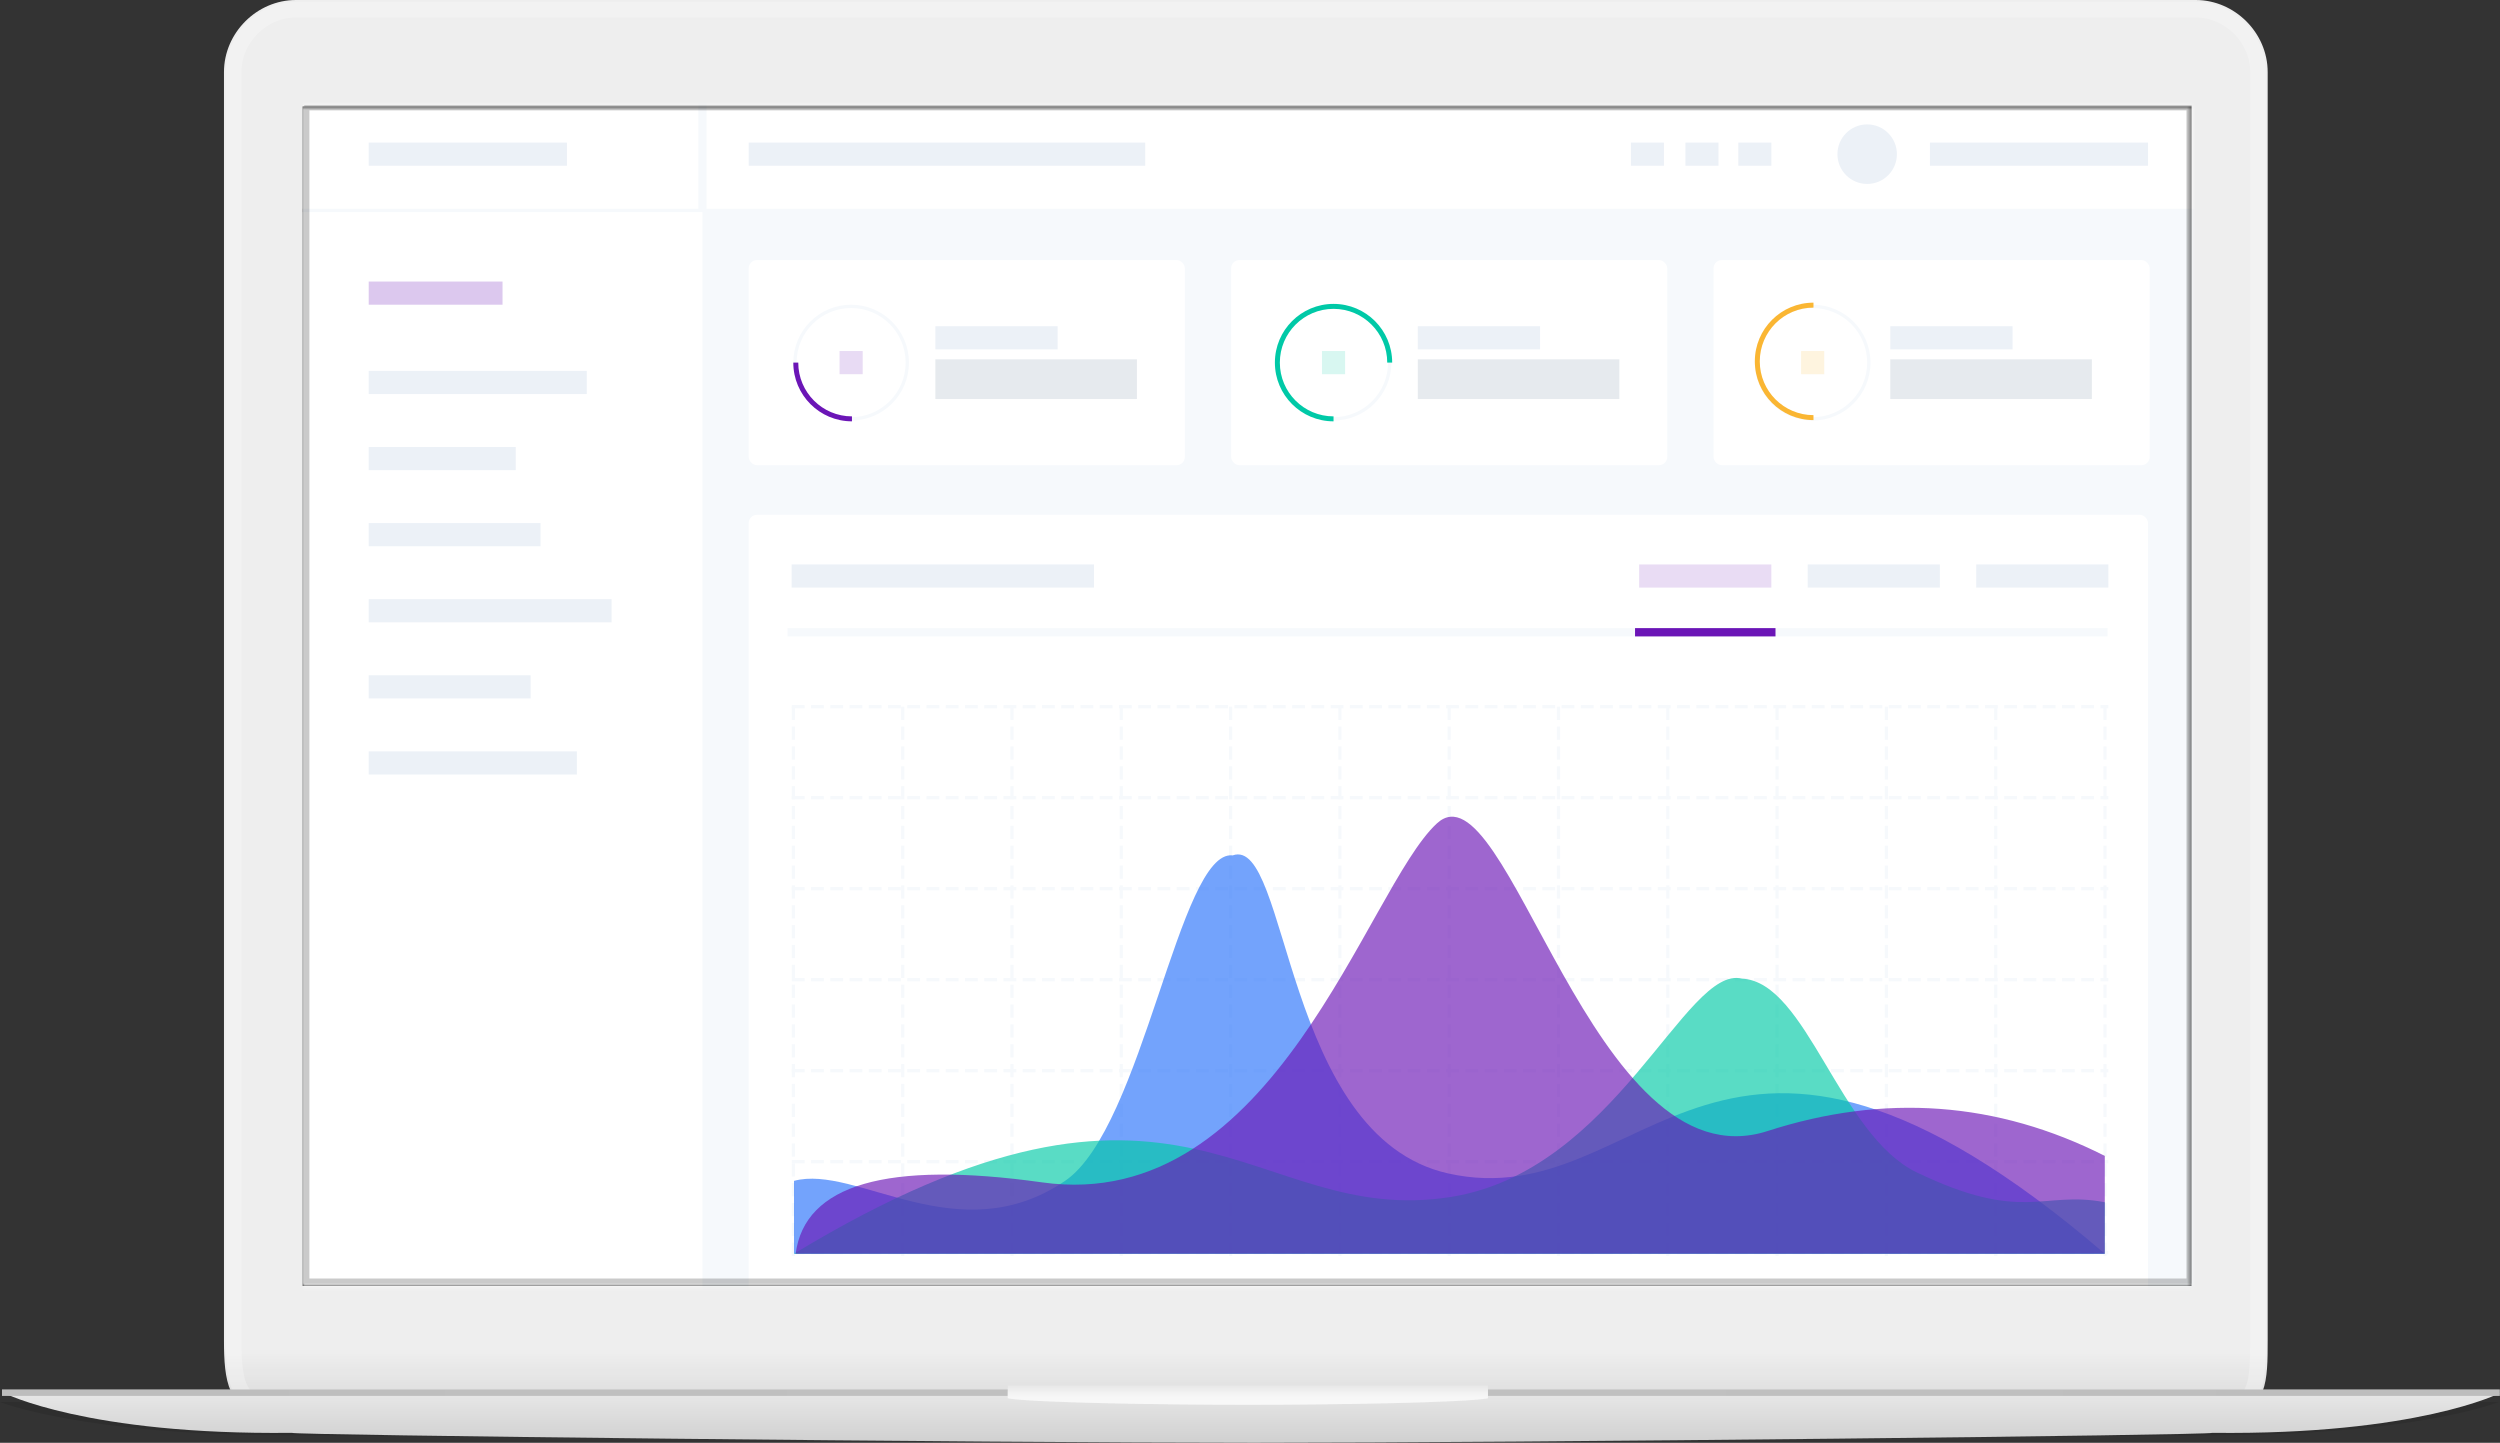 
<svg width="603px" height="348px" viewBox="0 0 603 348" version="1.1" xmlns="http://www.w3.org/2000/svg" xmlns:xlink="http://www.w3.org/1999/xlink">
    <rect x="0" y="0" width="603" height="348" fill="#333333" stroke="none"/>
    <defs>
        <linearGradient x1="50%" y1="100%" x2="50%" y2="95.361%" id="linearGradient-1">
            <stop stop-color="#000000" offset="0%"></stop>
            <stop stop-color="#000000" stop-opacity="0" offset="100%"></stop>
        </linearGradient>
        <rect id="path-2" x="0.993" y="0.663" width="455.596" height="284.519"></rect>
        <linearGradient x1="50%" y1="99.741%" x2="50%" y2="0%" id="linearGradient-4">
            <stop stop-color="#D0D0D0" offset="0%"></stop>
            <stop stop-color="#E7E7E7" offset="100%"></stop>
        </linearGradient>
        <linearGradient x1="100%" y1="59.021%" x2="0%" y2="59.021%" id="linearGradient-5">
            <stop stop-color="#000000" offset="0%"></stop>
            <stop stop-color="#FFFFFF" stop-opacity="0.5" offset="49.649%"></stop>
            <stop stop-color="#000000" offset="100%"></stop>
        </linearGradient>
        <linearGradient x1="50%" y1="2.057%" x2="50%" y2="100%" id="linearGradient-6">
            <stop stop-color="#000000" offset="0%"></stop>
            <stop stop-color="#999999" offset="100%"></stop>
        </linearGradient>
        <linearGradient x1="50%" y1="50%" x2="50%" y2="0%" id="linearGradient-7">
            <stop stop-color="#000000" stop-opacity="0" offset="0%"></stop>
            <stop stop-color="#000000" offset="100%"></stop>
        </linearGradient>
        <linearGradient x1="50%" y1="20.793%" x2="50%" y2="100%" id="linearGradient-8">
            <stop stop-color="#FFFFFF" stop-opacity="-0.064" offset="0%"></stop>
            <stop stop-color="#FFFFFF" stop-opacity="0" offset="0%"></stop>
            <stop stop-color="#FFFFFF" offset="100%"></stop>
        </linearGradient>
    </defs>
    <g id="Page-2" stroke="none" stroke-width="1" fill="none" fill-rule="evenodd">
        <g id="mockup">
            <g id="shadow" opacity="0.1" transform="translate(0, 338)" fill="#000000">
                <g id="path-2-link">
                    <path d="M602.707,0.165 C602.707,0.165 582.806,8.204 533.056,8.204 C533.056,8.204 366.446,9.645 301.354,9.645 C236.261,9.645 69.651,8.204 69.651,8.204 C19.901,8.204 0,0.165 0,0.165 L602.707,0.165 Z" id="path-2"></path>
                </g>
            </g>
            <g id="top" transform="translate(54, 0)">
                <g id="path-6-link" fill="#EEEEEE">
                    <path d="M17.387,0 L475.599,0 C485.036,0 492.963,7.936 492.963,17.375 L492.963,323.37 C492.963,332.808 492.905,340.745 483.316,340.745 L10.634,340.745 C0.924,340.745 0.023,332.808 0.023,323.37 L0.023,17.375 C0.023,7.936 7.95,0 17.387,0 Z" id="path-6"></path>
                </g>
                <g id="path-6-link" style="mix-blend-mode: multiply;" fill="url(#linearGradient-1)" fill-opacity="0.1">
                    <path d="M17.387,0 L475.599,0 C485.036,0 492.963,7.936 492.963,17.375 L492.963,323.37 C492.963,332.808 492.905,340.745 483.316,340.745 L10.634,340.745 C0.924,340.745 0.023,332.808 0.023,323.37 L0.023,17.375 C0.023,7.936 7.95,0 17.387,0 Z" id="path-6"></path>
                </g>
                <path d="M17.387,2.333 C9.24,2.333 2.355,9.224 2.355,17.375 L2.355,323.37 C2.355,334.646 4.068,338.411 10.634,338.411 L483.316,338.411 C489.515,338.411 490.631,335.5 490.631,323.37 L490.631,17.375 C490.631,9.224 483.747,2.333 475.599,2.333 L17.387,2.333 Z" id="Path" stroke-opacity="0.25" stroke="#FFFFFF" stroke-width="3.75"></path>
            </g>
            <g id="screen" transform="translate(72, 25)" fill="#2B2B2B">
                <rect id="path-7" x="0.993" y="0.663" width="455.596" height="284.519"></rect>
            </g>
            <g id="Group-Clipped" transform="translate(72, 25)">
                <mask id="mask-3" fill="white">
                    <use xlink:href="#path-2"></use>
                </mask>
                <g id="path-7"></g>
                <g id="Group" mask="url(#mask-3)">
                    <g transform="translate(0, -1.487)">
                        <g transform="translate(0.993, 0.108)">
                            <rect id="Rectangle" fill="#F6F9FC" x="0" y="0" width="456.669" height="295.668"></rect>
                            <rect id="Bg" fill="#FFFFFF" x="0" y="27.532" width="96.434" height="268.136"></rect>
                            <rect id="bg" fill="#FFFFFF" x="340.31" y="39.103" width="105.201" height="49.478" rx="2"></rect>
                            <path d="M364.219,77.807 C356.517,77.807 350.272,71.555 350.272,63.842 C350.272,56.129 356.517,49.877 364.219,49.877 C371.922,49.877 378.166,56.129 378.166,63.842 C378.166,71.555 371.922,77.807 364.219,77.807 Z M364.219,77.009 C371.482,77.009 377.369,71.114 377.369,63.842 C377.369,56.57 371.482,50.675 364.219,50.675 C356.957,50.675 351.069,56.57 351.069,63.842 C351.069,71.114 356.957,77.009 364.219,77.009 Z" id="Oval-3" fill="#F6F9FC" fill-rule="nonzero"></path>
                            <path d="M371.51,70.616 L370.313,70.616 C370.313,63.463 364.507,57.665 357.345,57.665 C350.183,57.665 344.377,63.463 344.377,70.616 L343.18,70.616 C343.18,62.803 349.522,56.47 357.345,56.47 C365.168,56.47 371.51,62.803 371.51,70.616 Z" id="Oval-3-Copy-2" fill="#FAB633" transform="translate(357.345, 63.543) scale(-1, 1) rotate(90) translate(-357.345, -63.543) "></path>
                            <rect id="bg" fill="#FFFFFF" x="223.951" y="39.103" width="105.201" height="49.478" rx="2"></rect>
                            <path d="M248.657,77.807 C240.955,77.807 234.71,71.555 234.71,63.842 C234.71,56.129 240.955,49.877 248.657,49.877 C256.36,49.877 262.605,56.129 262.605,63.842 C262.605,71.555 256.36,77.807 248.657,77.807 Z M248.657,77.009 C255.92,77.009 261.808,71.114 261.808,63.842 C261.808,56.57 255.92,50.675 248.657,50.675 C241.395,50.675 235.507,56.57 235.507,63.842 C235.507,71.114 241.395,77.009 248.657,77.009 Z" id="Oval-3" fill="#F6F9FC" fill-rule="nonzero"></path>
                            <path d="M248.657,78.007 L248.657,76.81 C255.81,76.81 261.608,71.004 261.608,63.842 C261.608,56.68 255.81,50.874 248.657,50.874 C241.505,50.874 235.706,56.68 235.706,63.842 L234.511,63.842 C234.511,56.019 240.845,49.677 248.657,49.677 C256.47,49.677 262.804,56.019 262.804,63.842 C262.804,71.665 256.47,78.007 248.657,78.007 Z" id="Oval-3-Copy-2" fill="#00C9A7" transform="translate(248.657, 63.842) scale(-1, 1) translate(-248.657, -63.842) "></path>
                            <rect id="bg" fill="#FFFFFF" x="107.592" y="39.103" width="105.201" height="49.478" rx="2"></rect>
                            <path d="M132.298,77.807 C124.596,77.807 118.351,71.555 118.351,63.842 C118.351,56.129 124.596,49.877 132.298,49.877 C140.001,49.877 146.246,56.129 146.246,63.842 C146.246,71.555 140.001,77.807 132.298,77.807 Z M132.298,77.009 C139.561,77.009 145.449,71.114 145.449,63.842 C145.449,56.57 139.561,50.675 132.298,50.675 C125.036,50.675 119.148,56.57 119.148,63.842 C119.148,71.114 125.036,77.009 132.298,77.009 Z" id="Oval-3" fill="#F6F9FC" fill-rule="nonzero"></path>
                            <path d="M118.351,78.007 L118.351,76.81 C125.504,76.81 131.302,71.004 131.302,63.842 L132.498,63.842 C132.498,71.665 126.164,78.007 118.351,78.007 Z" id="Oval-3-Copy" fill="#6B15B6" transform="translate(125.425, 70.924) scale(-1, 1) translate(-125.425, -70.924) "></path>
                            <rect id="bg" fill="#FFFFFF" x="0" y="0.399" width="456.669" height="26.335"></rect>
                            <path d="M96.434,26.335 L96.434,0.399" id="Line" stroke="#F6F9FC" stroke-width="2" stroke-linecap="square"></path>
                            <ellipse id="Oval" fill="#ECF1F7" cx="377.369" cy="13.566" rx="7.173" ry="7.182"></ellipse>
                            <rect id="bg" fill="#FFFFFF" x="107.592" y="100.551" width="337.521" height="195.117" rx="2"></rect>
                            <path d="M117.953,128.881 L434.353,128.881" id="Line-3" stroke="#F6F9FC" stroke-width="2" stroke-linecap="square"></path>
                            <path d="M322.378,128.881 L354.257,128.881" id="Line-3-Copy" stroke="#6B15B6" stroke-width="2" stroke-linecap="square"></path>
                            <g id="Group-3" transform="translate(117.953, 146.438)">
                                <g id="Group-2" fill="#F6F9FC" fill-rule="nonzero">
                                    <path d="M0.031,22.744 L0.031,21.946 L3.126,21.946 L3.126,22.744 L0.031,22.744 Z M4.673,22.744 L4.673,21.946 L7.768,21.946 L7.768,22.744 L4.673,22.744 Z M9.315,22.744 L9.315,21.946 L12.41,21.946 L12.41,22.744 L9.315,22.744 Z M13.957,22.744 L13.957,21.946 L17.051,21.946 L17.051,22.744 L13.957,22.744 Z M18.599,22.744 L18.599,21.946 L21.693,21.946 L21.693,22.744 L18.599,22.744 Z M23.241,22.744 L23.241,21.946 L26.335,21.946 L26.335,22.744 L23.241,22.744 Z M27.883,22.744 L27.883,21.946 L30.977,21.946 L30.977,22.744 L27.883,22.744 Z M32.524,22.744 L32.524,21.946 L35.619,21.946 L35.619,22.744 L32.524,22.744 Z M37.166,22.744 L37.166,21.946 L40.261,21.946 L40.261,22.744 L37.166,22.744 Z M41.808,22.744 L41.808,21.946 L44.903,21.946 L44.903,22.744 L41.808,22.744 Z M46.45,22.744 L46.45,21.946 L49.545,21.946 L49.545,22.744 L46.45,22.744 Z M51.092,22.744 L51.092,21.946 L54.187,21.946 L54.187,22.744 L51.092,22.744 Z M55.734,22.744 L55.734,21.946 L58.829,21.946 L58.829,22.744 L55.734,22.744 Z M60.376,22.744 L60.376,21.946 L63.471,21.946 L63.471,22.744 L60.376,22.744 Z M65.018,22.744 L65.018,21.946 L68.113,21.946 L68.113,22.744 L65.018,22.744 Z M69.66,22.744 L69.66,21.946 L72.754,21.946 L72.754,22.744 L69.66,22.744 Z M74.302,22.744 L74.302,21.946 L77.396,21.946 L77.396,22.744 L74.302,22.744 Z M78.944,22.744 L78.944,21.946 L82.038,21.946 L82.038,22.744 L78.944,22.744 Z M83.586,22.744 L83.586,21.946 L86.68,21.946 L86.68,22.744 L83.586,22.744 Z M88.227,22.744 L88.227,21.946 L91.322,21.946 L91.322,22.744 L88.227,22.744 Z M92.869,22.744 L92.869,21.946 L95.964,21.946 L95.964,22.744 L92.869,22.744 Z M97.511,22.744 L97.511,21.946 L100.606,21.946 L100.606,22.744 L97.511,22.744 Z M102.153,22.744 L102.153,21.946 L105.248,21.946 L105.248,22.744 L102.153,22.744 Z M106.795,22.744 L106.795,21.946 L109.89,21.946 L109.89,22.744 L106.795,22.744 Z M111.437,22.744 L111.437,21.946 L114.532,21.946 L114.532,22.744 L111.437,22.744 Z M116.079,22.744 L116.079,21.946 L119.174,21.946 L119.174,22.744 L116.079,22.744 Z M120.721,22.744 L120.721,21.946 L123.816,21.946 L123.816,22.744 L120.721,22.744 Z M125.363,22.744 L125.363,21.946 L128.457,21.946 L128.457,22.744 L125.363,22.744 Z M130.005,22.744 L130.005,21.946 L133.099,21.946 L133.099,22.744 L130.005,22.744 Z M134.647,22.744 L134.647,21.946 L137.741,21.946 L137.741,22.744 L134.647,22.744 Z M139.289,22.744 L139.289,21.946 L142.383,21.946 L142.383,22.744 L139.289,22.744 Z M143.93,22.744 L143.93,21.946 L147.025,21.946 L147.025,22.744 L143.93,22.744 Z M148.572,22.744 L148.572,21.946 L151.667,21.946 L151.667,22.744 L148.572,22.744 Z M153.214,22.744 L153.214,21.946 L156.309,21.946 L156.309,22.744 L153.214,22.744 Z M157.856,22.744 L157.856,21.946 L160.951,21.946 L160.951,22.744 L157.856,22.744 Z M162.498,22.744 L162.498,21.946 L165.593,21.946 L165.593,22.744 L162.498,22.744 Z M167.14,22.744 L167.14,21.946 L170.235,21.946 L170.235,22.744 L167.14,22.744 Z M171.782,22.744 L171.782,21.946 L174.877,21.946 L174.877,22.744 L171.782,22.744 Z M176.424,22.744 L176.424,21.946 L179.518,21.946 L179.518,22.744 L176.424,22.744 Z M181.066,22.744 L181.066,21.946 L184.16,21.946 L184.16,22.744 L181.066,22.744 Z M185.708,22.744 L185.708,21.946 L188.802,21.946 L188.802,22.744 L185.708,22.744 Z M190.35,22.744 L190.35,21.946 L193.444,21.946 L193.444,22.744 L190.35,22.744 Z M194.992,22.744 L194.992,21.946 L198.086,21.946 L198.086,22.744 L194.992,22.744 Z M199.633,22.744 L199.633,21.946 L202.728,21.946 L202.728,22.744 L199.633,22.744 Z M204.275,22.744 L204.275,21.946 L207.37,21.946 L207.37,22.744 L204.275,22.744 Z M208.917,22.744 L208.917,21.946 L212.012,21.946 L212.012,22.744 L208.917,22.744 Z M213.559,22.744 L213.559,21.946 L216.654,21.946 L216.654,22.744 L213.559,22.744 Z M218.201,22.744 L218.201,21.946 L221.296,21.946 L221.296,22.744 L218.201,22.744 Z M222.843,22.744 L222.843,21.946 L225.938,21.946 L225.938,22.744 L222.843,22.744 Z M227.485,22.744 L227.485,21.946 L230.58,21.946 L230.58,22.744 L227.485,22.744 Z M232.127,22.744 L232.127,21.946 L235.221,21.946 L235.221,22.744 L232.127,22.744 Z M236.769,22.744 L236.769,21.946 L239.863,21.946 L239.863,22.744 L236.769,22.744 Z M241.411,22.744 L241.411,21.946 L244.505,21.946 L244.505,22.744 L241.411,22.744 Z M246.053,22.744 L246.053,21.946 L249.147,21.946 L249.147,22.744 L246.053,22.744 Z M250.695,22.744 L250.695,21.946 L253.789,21.946 L253.789,22.744 L250.695,22.744 Z M255.336,22.744 L255.336,21.946 L258.431,21.946 L258.431,22.744 L255.336,22.744 Z M259.978,22.744 L259.978,21.946 L263.073,21.946 L263.073,22.744 L259.978,22.744 Z M264.62,22.744 L264.62,21.946 L267.715,21.946 L267.715,22.744 L264.62,22.744 Z M269.262,22.744 L269.262,21.946 L272.357,21.946 L272.357,22.744 L269.262,22.744 Z M273.904,22.744 L273.904,21.946 L276.999,21.946 L276.999,22.744 L273.904,22.744 Z M278.546,22.744 L278.546,21.946 L281.641,21.946 L281.641,22.744 L278.546,22.744 Z M283.188,22.744 L283.188,21.946 L286.283,21.946 L286.283,22.744 L283.188,22.744 Z M287.83,22.744 L287.83,21.946 L290.924,21.946 L290.924,22.744 L287.83,22.744 Z M292.472,22.744 L292.472,21.946 L295.566,21.946 L295.566,22.744 L292.472,22.744 Z M297.114,22.744 L297.114,21.946 L300.208,21.946 L300.208,22.744 L297.114,22.744 Z M301.756,22.744 L301.756,21.946 L304.85,21.946 L304.85,22.744 L301.756,22.744 Z M306.398,22.744 L306.398,21.946 L309.492,21.946 L309.492,22.744 L306.398,22.744 Z M311.039,22.744 L311.039,21.946 L314.134,21.946 L314.134,22.744 L311.039,22.744 Z M315.681,22.744 L315.681,21.946 L317.584,21.946 L317.584,22.744 L315.681,22.744 Z" id="Line-3-Copy-3"></path>
                                    <path d="M0.031,0.798 L0.031,0 L3.126,0 L3.126,0.798 L0.031,0.798 Z M4.673,0.798 L4.673,0 L7.768,0 L7.768,0.798 L4.673,0.798 Z M9.315,0.798 L9.315,0 L12.41,0 L12.41,0.798 L9.315,0.798 Z M13.957,0.798 L13.957,0 L17.051,0 L17.051,0.798 L13.957,0.798 Z M18.599,0.798 L18.599,0 L21.693,0 L21.693,0.798 L18.599,0.798 Z M23.241,0.798 L23.241,0 L26.335,0 L26.335,0.798 L23.241,0.798 Z M27.883,0.798 L27.883,0 L30.977,0 L30.977,0.798 L27.883,0.798 Z M32.524,0.798 L32.524,0 L35.619,0 L35.619,0.798 L32.524,0.798 Z M37.166,0.798 L37.166,0 L40.261,0 L40.261,0.798 L37.166,0.798 Z M41.808,0.798 L41.808,0 L44.903,0 L44.903,0.798 L41.808,0.798 Z M46.45,0.798 L46.45,0 L49.545,0 L49.545,0.798 L46.45,0.798 Z M51.092,0.798 L51.092,0 L54.187,0 L54.187,0.798 L51.092,0.798 Z M55.734,0.798 L55.734,0 L58.829,0 L58.829,0.798 L55.734,0.798 Z M60.376,0.798 L60.376,0 L63.471,0 L63.471,0.798 L60.376,0.798 Z M65.018,0.798 L65.018,0 L68.113,0 L68.113,0.798 L65.018,0.798 Z M69.66,0.798 L69.66,0 L72.754,0 L72.754,0.798 L69.66,0.798 Z M74.302,0.798 L74.302,0 L77.396,0 L77.396,0.798 L74.302,0.798 Z M78.944,0.798 L78.944,0 L82.038,0 L82.038,0.798 L78.944,0.798 Z M83.586,0.798 L83.586,0 L86.68,0 L86.68,0.798 L83.586,0.798 Z M88.227,0.798 L88.227,0 L91.322,0 L91.322,0.798 L88.227,0.798 Z M92.869,0.798 L92.869,0 L95.964,0 L95.964,0.798 L92.869,0.798 Z M97.511,0.798 L97.511,0 L100.606,0 L100.606,0.798 L97.511,0.798 Z M102.153,0.798 L102.153,0 L105.248,0 L105.248,0.798 L102.153,0.798 Z M106.795,0.798 L106.795,0 L109.89,0 L109.89,0.798 L106.795,0.798 Z M111.437,0.798 L111.437,0 L114.532,0 L114.532,0.798 L111.437,0.798 Z M116.079,0.798 L116.079,0 L119.174,0 L119.174,0.798 L116.079,0.798 Z M120.721,0.798 L120.721,0 L123.816,0 L123.816,0.798 L120.721,0.798 Z M125.363,0.798 L125.363,0 L128.457,0 L128.457,0.798 L125.363,0.798 Z M130.005,0.798 L130.005,0 L133.099,0 L133.099,0.798 L130.005,0.798 Z M134.647,0.798 L134.647,0 L137.741,0 L137.741,0.798 L134.647,0.798 Z M139.289,0.798 L139.289,0 L142.383,0 L142.383,0.798 L139.289,0.798 Z M143.93,0.798 L143.93,0 L147.025,0 L147.025,0.798 L143.93,0.798 Z M148.572,0.798 L148.572,0 L151.667,0 L151.667,0.798 L148.572,0.798 Z M153.214,0.798 L153.214,0 L156.309,0 L156.309,0.798 L153.214,0.798 Z M157.856,0.798 L157.856,0 L160.951,0 L160.951,0.798 L157.856,0.798 Z M162.498,0.798 L162.498,0 L165.593,0 L165.593,0.798 L162.498,0.798 Z M167.14,0.798 L167.14,0 L170.235,0 L170.235,0.798 L167.14,0.798 Z M171.782,0.798 L171.782,0 L174.877,0 L174.877,0.798 L171.782,0.798 Z M176.424,0.798 L176.424,0 L179.518,0 L179.518,0.798 L176.424,0.798 Z M181.066,0.798 L181.066,0 L184.16,0 L184.16,0.798 L181.066,0.798 Z M185.708,0.798 L185.708,0 L188.802,0 L188.802,0.798 L185.708,0.798 Z M190.35,0.798 L190.35,0 L193.444,0 L193.444,0.798 L190.35,0.798 Z M194.992,0.798 L194.992,0 L198.086,0 L198.086,0.798 L194.992,0.798 Z M199.633,0.798 L199.633,0 L202.728,0 L202.728,0.798 L199.633,0.798 Z M204.275,0.798 L204.275,0 L207.37,0 L207.37,0.798 L204.275,0.798 Z M208.917,0.798 L208.917,0 L212.012,0 L212.012,0.798 L208.917,0.798 Z M213.559,0.798 L213.559,0 L216.654,0 L216.654,0.798 L213.559,0.798 Z M218.201,0.798 L218.201,0 L221.296,0 L221.296,0.798 L218.201,0.798 Z M222.843,0.798 L222.843,0 L225.938,0 L225.938,0.798 L222.843,0.798 Z M227.485,0.798 L227.485,0 L230.58,0 L230.58,0.798 L227.485,0.798 Z M232.127,0.798 L232.127,0 L235.221,0 L235.221,0.798 L232.127,0.798 Z M236.769,0.798 L236.769,0 L239.863,0 L239.863,0.798 L236.769,0.798 Z M241.411,0.798 L241.411,0 L244.505,0 L244.505,0.798 L241.411,0.798 Z M246.053,0.798 L246.053,0 L249.147,0 L249.147,0.798 L246.053,0.798 Z M250.695,0.798 L250.695,0 L253.789,0 L253.789,0.798 L250.695,0.798 Z M255.336,0.798 L255.336,0 L258.431,0 L258.431,0.798 L255.336,0.798 Z M259.978,0.798 L259.978,0 L263.073,0 L263.073,0.798 L259.978,0.798 Z M264.62,0.798 L264.62,0 L267.715,0 L267.715,0.798 L264.62,0.798 Z M269.262,0.798 L269.262,0 L272.357,0 L272.357,0.798 L269.262,0.798 Z M273.904,0.798 L273.904,0 L276.999,0 L276.999,0.798 L273.904,0.798 Z M278.546,0.798 L278.546,0 L281.641,0 L281.641,0.798 L278.546,0.798 Z M283.188,0.798 L283.188,0 L286.283,0 L286.283,0.798 L283.188,0.798 Z M287.83,0.798 L287.83,0 L290.924,0 L290.924,0.798 L287.83,0.798 Z M292.472,0.798 L292.472,0 L295.566,0 L295.566,0.798 L292.472,0.798 Z M297.114,0.798 L297.114,0 L300.208,0 L300.208,0.798 L297.114,0.798 Z M301.756,0.798 L301.756,0 L304.85,0 L304.85,0.798 L301.756,0.798 Z M306.398,0.798 L306.398,0 L309.492,0 L309.492,0.798 L306.398,0.798 Z M311.039,0.798 L311.039,0 L314.134,0 L314.134,0.798 L311.039,0.798 Z M315.681,0.798 L315.681,0 L317.584,0 L317.584,0.798 L315.681,0.798 Z" id="Line-3-Copy-14"></path>
                                    <path d="M0.805,132.871 L0.031,132.871 L0.031,129.679 L0.805,129.679 L0.805,132.871 Z M0.805,128.083 L0.031,128.083 L0.031,124.891 L0.805,124.891 L0.805,128.083 Z M0.805,123.295 L0.031,123.295 L0.031,120.103 L0.805,120.103 L0.805,123.295 Z M0.805,118.507 L0.031,118.507 L0.031,115.315 L0.805,115.315 L0.805,118.507 Z M0.805,113.719 L0.031,113.719 L0.031,110.526 L0.805,110.526 L0.805,113.719 Z M0.805,108.93 L0.031,108.93 L0.031,105.738 L0.805,105.738 L0.805,108.93 Z M0.805,104.142 L0.031,104.142 L0.031,100.95 L0.805,100.95 L0.805,104.142 Z M0.805,99.354 L0.031,99.354 L0.031,96.162 L0.805,96.162 L0.805,99.354 Z M0.805,94.566 L0.031,94.566 L0.031,91.374 L0.805,91.374 L0.805,94.566 Z M0.805,89.778 L0.031,89.778 L0.031,86.586 L0.805,86.586 L0.805,89.778 Z M0.805,84.99 L0.031,84.99 L0.031,81.798 L0.805,81.798 L0.805,84.99 Z M0.805,80.202 L0.031,80.202 L0.031,77.009 L0.805,77.009 L0.805,80.202 Z M0.805,75.413 L0.031,75.413 L0.031,72.221 L0.805,72.221 L0.805,75.413 Z M0.805,70.625 L0.031,70.625 L0.031,67.433 L0.805,67.433 L0.805,70.625 Z M0.805,65.837 L0.031,65.837 L0.031,62.645 L0.805,62.645 L0.805,65.837 Z M0.805,61.049 L0.031,61.049 L0.031,57.857 L0.805,57.857 L0.805,61.049 Z M0.805,56.261 L0.031,56.261 L0.031,53.069 L0.805,53.069 L0.805,56.261 Z M0.805,51.473 L0.031,51.473 L0.031,48.281 L0.805,48.281 L0.805,51.473 Z M0.805,46.684 L0.031,46.684 L0.031,43.492 L0.805,43.492 L0.805,46.684 Z M0.805,41.896 L0.031,41.896 L0.031,38.704 L0.805,38.704 L0.805,41.896 Z M0.805,37.108 L0.031,37.108 L0.031,33.916 L0.805,33.916 L0.805,37.108 Z M0.805,32.32 L0.031,32.32 L0.031,29.128 L0.805,29.128 L0.805,32.32 Z M0.805,27.532 L0.031,27.532 L0.031,24.34 L0.805,24.34 L0.805,27.532 Z M0.805,22.744 L0.031,22.744 L0.031,19.552 L0.805,19.552 L0.805,22.744 Z M0.805,17.956 L0.031,17.956 L0.031,14.763 L0.805,14.763 L0.805,17.956 Z M0.805,13.167 L0.031,13.167 L0.031,9.975 L0.805,9.975 L0.805,13.167 Z M0.805,8.379 L0.031,8.379 L0.031,5.187 L0.805,5.187 L0.805,8.379 Z M0.805,3.591 L0.031,3.591 L0.031,0.399 L0.805,0.399 L0.805,3.591 Z" id="Line-3-Copy-15"></path>
                                    <path d="M27.168,132.871 L26.395,132.871 L26.395,129.679 L27.168,129.679 L27.168,132.871 Z M27.168,128.083 L26.395,128.083 L26.395,124.891 L27.168,124.891 L27.168,128.083 Z M27.168,123.295 L26.395,123.295 L26.395,120.103 L27.168,120.103 L27.168,123.295 Z M27.168,118.507 L26.395,118.507 L26.395,115.315 L27.168,115.315 L27.168,118.507 Z M27.168,113.719 L26.395,113.719 L26.395,110.526 L27.168,110.526 L27.168,113.719 Z M27.168,108.93 L26.395,108.93 L26.395,105.738 L27.168,105.738 L27.168,108.93 Z M27.168,104.142 L26.395,104.142 L26.395,100.95 L27.168,100.95 L27.168,104.142 Z M27.168,99.354 L26.395,99.354 L26.395,96.162 L27.168,96.162 L27.168,99.354 Z M27.168,94.566 L26.395,94.566 L26.395,91.374 L27.168,91.374 L27.168,94.566 Z M27.168,89.778 L26.395,89.778 L26.395,86.586 L27.168,86.586 L27.168,89.778 Z M27.168,84.99 L26.395,84.99 L26.395,81.798 L27.168,81.798 L27.168,84.99 Z M27.168,80.202 L26.395,80.202 L26.395,77.009 L27.168,77.009 L27.168,80.202 Z M27.168,75.413 L26.395,75.413 L26.395,72.221 L27.168,72.221 L27.168,75.413 Z M27.168,70.625 L26.395,70.625 L26.395,67.433 L27.168,67.433 L27.168,70.625 Z M27.168,65.837 L26.395,65.837 L26.395,62.645 L27.168,62.645 L27.168,65.837 Z M27.168,61.049 L26.395,61.049 L26.395,57.857 L27.168,57.857 L27.168,61.049 Z M27.168,56.261 L26.395,56.261 L26.395,53.069 L27.168,53.069 L27.168,56.261 Z M27.168,51.473 L26.395,51.473 L26.395,48.281 L27.168,48.281 L27.168,51.473 Z M27.168,46.684 L26.395,46.684 L26.395,43.492 L27.168,43.492 L27.168,46.684 Z M27.168,41.896 L26.395,41.896 L26.395,38.704 L27.168,38.704 L27.168,41.896 Z M27.168,37.108 L26.395,37.108 L26.395,33.916 L27.168,33.916 L27.168,37.108 Z M27.168,32.32 L26.395,32.32 L26.395,29.128 L27.168,29.128 L27.168,32.32 Z M27.168,27.532 L26.395,27.532 L26.395,24.34 L27.168,24.34 L27.168,27.532 Z M27.168,22.744 L26.395,22.744 L26.395,19.552 L27.168,19.552 L27.168,22.744 Z M27.168,17.956 L26.395,17.956 L26.395,14.763 L27.168,14.763 L27.168,17.956 Z M27.168,13.167 L26.395,13.167 L26.395,9.975 L27.168,9.975 L27.168,13.167 Z M27.168,8.379 L26.395,8.379 L26.395,5.187 L27.168,5.187 L27.168,8.379 Z M27.168,3.591 L26.395,3.591 L26.395,0.399 L27.168,0.399 L27.168,3.591 Z" id="Line-3-Copy-16"></path>
                                    <path d="M53.532,132.871 L52.758,132.871 L52.758,129.679 L53.532,129.679 L53.532,132.871 Z M53.532,128.083 L52.758,128.083 L52.758,124.891 L53.532,124.891 L53.532,128.083 Z M53.532,123.295 L52.758,123.295 L52.758,120.103 L53.532,120.103 L53.532,123.295 Z M53.532,118.507 L52.758,118.507 L52.758,115.315 L53.532,115.315 L53.532,118.507 Z M53.532,113.719 L52.758,113.719 L52.758,110.526 L53.532,110.526 L53.532,113.719 Z M53.532,108.93 L52.758,108.93 L52.758,105.738 L53.532,105.738 L53.532,108.93 Z M53.532,104.142 L52.758,104.142 L52.758,100.95 L53.532,100.95 L53.532,104.142 Z M53.532,99.354 L52.758,99.354 L52.758,96.162 L53.532,96.162 L53.532,99.354 Z M53.532,94.566 L52.758,94.566 L52.758,91.374 L53.532,91.374 L53.532,94.566 Z M53.532,89.778 L52.758,89.778 L52.758,86.586 L53.532,86.586 L53.532,89.778 Z M53.532,84.99 L52.758,84.99 L52.758,81.798 L53.532,81.798 L53.532,84.99 Z M53.532,80.202 L52.758,80.202 L52.758,77.009 L53.532,77.009 L53.532,80.202 Z M53.532,75.413 L52.758,75.413 L52.758,72.221 L53.532,72.221 L53.532,75.413 Z M53.532,70.625 L52.758,70.625 L52.758,67.433 L53.532,67.433 L53.532,70.625 Z M53.532,65.837 L52.758,65.837 L52.758,62.645 L53.532,62.645 L53.532,65.837 Z M53.532,61.049 L52.758,61.049 L52.758,57.857 L53.532,57.857 L53.532,61.049 Z M53.532,56.261 L52.758,56.261 L52.758,53.069 L53.532,53.069 L53.532,56.261 Z M53.532,51.473 L52.758,51.473 L52.758,48.281 L53.532,48.281 L53.532,51.473 Z M53.532,46.684 L52.758,46.684 L52.758,43.492 L53.532,43.492 L53.532,46.684 Z M53.532,41.896 L52.758,41.896 L52.758,38.704 L53.532,38.704 L53.532,41.896 Z M53.532,37.108 L52.758,37.108 L52.758,33.916 L53.532,33.916 L53.532,37.108 Z M53.532,32.32 L52.758,32.32 L52.758,29.128 L53.532,29.128 L53.532,32.32 Z M53.532,27.532 L52.758,27.532 L52.758,24.34 L53.532,24.34 L53.532,27.532 Z M53.532,22.744 L52.758,22.744 L52.758,19.552 L53.532,19.552 L53.532,22.744 Z M53.532,17.956 L52.758,17.956 L52.758,14.763 L53.532,14.763 L53.532,17.956 Z M53.532,13.167 L52.758,13.167 L52.758,9.975 L53.532,9.975 L53.532,13.167 Z M53.532,8.379 L52.758,8.379 L52.758,5.187 L53.532,5.187 L53.532,8.379 Z M53.532,3.591 L52.758,3.591 L52.758,0.399 L53.532,0.399 L53.532,3.591 Z" id="Line-3-Copy-17"></path>
                                    <path d="M79.895,132.871 L79.122,132.871 L79.122,129.679 L79.895,129.679 L79.895,132.871 Z M79.895,128.083 L79.122,128.083 L79.122,124.891 L79.895,124.891 L79.895,128.083 Z M79.895,123.295 L79.122,123.295 L79.122,120.103 L79.895,120.103 L79.895,123.295 Z M79.895,118.507 L79.122,118.507 L79.122,115.315 L79.895,115.315 L79.895,118.507 Z M79.895,113.719 L79.122,113.719 L79.122,110.526 L79.895,110.526 L79.895,113.719 Z M79.895,108.93 L79.122,108.93 L79.122,105.738 L79.895,105.738 L79.895,108.93 Z M79.895,104.142 L79.122,104.142 L79.122,100.95 L79.895,100.95 L79.895,104.142 Z M79.895,99.354 L79.122,99.354 L79.122,96.162 L79.895,96.162 L79.895,99.354 Z M79.895,94.566 L79.122,94.566 L79.122,91.374 L79.895,91.374 L79.895,94.566 Z M79.895,89.778 L79.122,89.778 L79.122,86.586 L79.895,86.586 L79.895,89.778 Z M79.895,84.99 L79.122,84.99 L79.122,81.798 L79.895,81.798 L79.895,84.99 Z M79.895,80.202 L79.122,80.202 L79.122,77.009 L79.895,77.009 L79.895,80.202 Z M79.895,75.413 L79.122,75.413 L79.122,72.221 L79.895,72.221 L79.895,75.413 Z M79.895,70.625 L79.122,70.625 L79.122,67.433 L79.895,67.433 L79.895,70.625 Z M79.895,65.837 L79.122,65.837 L79.122,62.645 L79.895,62.645 L79.895,65.837 Z M79.895,61.049 L79.122,61.049 L79.122,57.857 L79.895,57.857 L79.895,61.049 Z M79.895,56.261 L79.122,56.261 L79.122,53.069 L79.895,53.069 L79.895,56.261 Z M79.895,51.473 L79.122,51.473 L79.122,48.281 L79.895,48.281 L79.895,51.473 Z M79.895,46.684 L79.122,46.684 L79.122,43.492 L79.895,43.492 L79.895,46.684 Z M79.895,41.896 L79.122,41.896 L79.122,38.704 L79.895,38.704 L79.895,41.896 Z M79.895,37.108 L79.122,37.108 L79.122,33.916 L79.895,33.916 L79.895,37.108 Z M79.895,32.32 L79.122,32.32 L79.122,29.128 L79.895,29.128 L79.895,32.32 Z M79.895,27.532 L79.122,27.532 L79.122,24.34 L79.895,24.34 L79.895,27.532 Z M79.895,22.744 L79.122,22.744 L79.122,19.552 L79.895,19.552 L79.895,22.744 Z M79.895,17.956 L79.122,17.956 L79.122,14.763 L79.895,14.763 L79.895,17.956 Z M79.895,13.167 L79.122,13.167 L79.122,9.975 L79.895,9.975 L79.895,13.167 Z M79.895,8.379 L79.122,8.379 L79.122,5.187 L79.895,5.187 L79.895,8.379 Z M79.895,3.591 L79.122,3.591 L79.122,0.399 L79.895,0.399 L79.895,3.591 Z" id="Line-3-Copy-18"></path>
                                    <path d="M106.259,132.871 L105.485,132.871 L105.485,129.679 L106.259,129.679 L106.259,132.871 Z M106.259,128.083 L105.485,128.083 L105.485,124.891 L106.259,124.891 L106.259,128.083 Z M106.259,123.295 L105.485,123.295 L105.485,120.103 L106.259,120.103 L106.259,123.295 Z M106.259,118.507 L105.485,118.507 L105.485,115.315 L106.259,115.315 L106.259,118.507 Z M106.259,113.719 L105.485,113.719 L105.485,110.526 L106.259,110.526 L106.259,113.719 Z M106.259,108.93 L105.485,108.93 L105.485,105.738 L106.259,105.738 L106.259,108.93 Z M106.259,104.142 L105.485,104.142 L105.485,100.95 L106.259,100.95 L106.259,104.142 Z M106.259,99.354 L105.485,99.354 L105.485,96.162 L106.259,96.162 L106.259,99.354 Z M106.259,94.566 L105.485,94.566 L105.485,91.374 L106.259,91.374 L106.259,94.566 Z M106.259,89.778 L105.485,89.778 L105.485,86.586 L106.259,86.586 L106.259,89.778 Z M106.259,84.99 L105.485,84.99 L105.485,81.798 L106.259,81.798 L106.259,84.99 Z M106.259,80.202 L105.485,80.202 L105.485,77.009 L106.259,77.009 L106.259,80.202 Z M106.259,75.413 L105.485,75.413 L105.485,72.221 L106.259,72.221 L106.259,75.413 Z M106.259,70.625 L105.485,70.625 L105.485,67.433 L106.259,67.433 L106.259,70.625 Z M106.259,65.837 L105.485,65.837 L105.485,62.645 L106.259,62.645 L106.259,65.837 Z M106.259,61.049 L105.485,61.049 L105.485,57.857 L106.259,57.857 L106.259,61.049 Z M106.259,56.261 L105.485,56.261 L105.485,53.069 L106.259,53.069 L106.259,56.261 Z M106.259,51.473 L105.485,51.473 L105.485,48.281 L106.259,48.281 L106.259,51.473 Z M106.259,46.684 L105.485,46.684 L105.485,43.492 L106.259,43.492 L106.259,46.684 Z M106.259,41.896 L105.485,41.896 L105.485,38.704 L106.259,38.704 L106.259,41.896 Z M106.259,37.108 L105.485,37.108 L105.485,33.916 L106.259,33.916 L106.259,37.108 Z M106.259,32.32 L105.485,32.32 L105.485,29.128 L106.259,29.128 L106.259,32.32 Z M106.259,27.532 L105.485,27.532 L105.485,24.34 L106.259,24.34 L106.259,27.532 Z M106.259,22.744 L105.485,22.744 L105.485,19.552 L106.259,19.552 L106.259,22.744 Z M106.259,17.956 L105.485,17.956 L105.485,14.763 L106.259,14.763 L106.259,17.956 Z M106.259,13.167 L105.485,13.167 L105.485,9.975 L106.259,9.975 L106.259,13.167 Z M106.259,8.379 L105.485,8.379 L105.485,5.187 L106.259,5.187 L106.259,8.379 Z M106.259,3.591 L105.485,3.591 L105.485,0.399 L106.259,0.399 L106.259,3.591 Z" id="Line-3-Copy-19"></path>
                                    <path d="M132.622,132.871 L131.848,132.871 L131.848,129.679 L132.622,129.679 L132.622,132.871 Z M132.622,128.083 L131.848,128.083 L131.848,124.891 L132.622,124.891 L132.622,128.083 Z M132.622,123.295 L131.848,123.295 L131.848,120.103 L132.622,120.103 L132.622,123.295 Z M132.622,118.507 L131.848,118.507 L131.848,115.315 L132.622,115.315 L132.622,118.507 Z M132.622,113.719 L131.848,113.719 L131.848,110.526 L132.622,110.526 L132.622,113.719 Z M132.622,108.93 L131.848,108.93 L131.848,105.738 L132.622,105.738 L132.622,108.93 Z M132.622,104.142 L131.848,104.142 L131.848,100.95 L132.622,100.95 L132.622,104.142 Z M132.622,99.354 L131.848,99.354 L131.848,96.162 L132.622,96.162 L132.622,99.354 Z M132.622,94.566 L131.848,94.566 L131.848,91.374 L132.622,91.374 L132.622,94.566 Z M132.622,89.778 L131.848,89.778 L131.848,86.586 L132.622,86.586 L132.622,89.778 Z M132.622,84.99 L131.848,84.99 L131.848,81.798 L132.622,81.798 L132.622,84.99 Z M132.622,80.202 L131.848,80.202 L131.848,77.009 L132.622,77.009 L132.622,80.202 Z M132.622,75.413 L131.848,75.413 L131.848,72.221 L132.622,72.221 L132.622,75.413 Z M132.622,70.625 L131.848,70.625 L131.848,67.433 L132.622,67.433 L132.622,70.625 Z M132.622,65.837 L131.848,65.837 L131.848,62.645 L132.622,62.645 L132.622,65.837 Z M132.622,61.049 L131.848,61.049 L131.848,57.857 L132.622,57.857 L132.622,61.049 Z M132.622,56.261 L131.848,56.261 L131.848,53.069 L132.622,53.069 L132.622,56.261 Z M132.622,51.473 L131.848,51.473 L131.848,48.281 L132.622,48.281 L132.622,51.473 Z M132.622,46.684 L131.848,46.684 L131.848,43.492 L132.622,43.492 L132.622,46.684 Z M132.622,41.896 L131.848,41.896 L131.848,38.704 L132.622,38.704 L132.622,41.896 Z M132.622,37.108 L131.848,37.108 L131.848,33.916 L132.622,33.916 L132.622,37.108 Z M132.622,32.32 L131.848,32.32 L131.848,29.128 L132.622,29.128 L132.622,32.32 Z M132.622,27.532 L131.848,27.532 L131.848,24.34 L132.622,24.34 L132.622,27.532 Z M132.622,22.744 L131.848,22.744 L131.848,19.552 L132.622,19.552 L132.622,22.744 Z M132.622,17.956 L131.848,17.956 L131.848,14.763 L132.622,14.763 L132.622,17.956 Z M132.622,13.167 L131.848,13.167 L131.848,9.975 L132.622,9.975 L132.622,13.167 Z M132.622,8.379 L131.848,8.379 L131.848,5.187 L132.622,5.187 L132.622,8.379 Z M132.622,3.591 L131.848,3.591 L131.848,0.399 L132.622,0.399 L132.622,3.591 Z" id="Line-3-Copy-20"></path>
                                    <path d="M158.986,132.871 L158.212,132.871 L158.212,129.679 L158.986,129.679 L158.986,132.871 Z M158.986,128.083 L158.212,128.083 L158.212,124.891 L158.986,124.891 L158.986,128.083 Z M158.986,123.295 L158.212,123.295 L158.212,120.103 L158.986,120.103 L158.986,123.295 Z M158.986,118.507 L158.212,118.507 L158.212,115.315 L158.986,115.315 L158.986,118.507 Z M158.986,113.719 L158.212,113.719 L158.212,110.526 L158.986,110.526 L158.986,113.719 Z M158.986,108.93 L158.212,108.93 L158.212,105.738 L158.986,105.738 L158.986,108.93 Z M158.986,104.142 L158.212,104.142 L158.212,100.95 L158.986,100.95 L158.986,104.142 Z M158.986,99.354 L158.212,99.354 L158.212,96.162 L158.986,96.162 L158.986,99.354 Z M158.986,94.566 L158.212,94.566 L158.212,91.374 L158.986,91.374 L158.986,94.566 Z M158.986,89.778 L158.212,89.778 L158.212,86.586 L158.986,86.586 L158.986,89.778 Z M158.986,84.99 L158.212,84.99 L158.212,81.798 L158.986,81.798 L158.986,84.99 Z M158.986,80.202 L158.212,80.202 L158.212,77.009 L158.986,77.009 L158.986,80.202 Z M158.986,75.413 L158.212,75.413 L158.212,72.221 L158.986,72.221 L158.986,75.413 Z M158.986,70.625 L158.212,70.625 L158.212,67.433 L158.986,67.433 L158.986,70.625 Z M158.986,65.837 L158.212,65.837 L158.212,62.645 L158.986,62.645 L158.986,65.837 Z M158.986,61.049 L158.212,61.049 L158.212,57.857 L158.986,57.857 L158.986,61.049 Z M158.986,56.261 L158.212,56.261 L158.212,53.069 L158.986,53.069 L158.986,56.261 Z M158.986,51.473 L158.212,51.473 L158.212,48.281 L158.986,48.281 L158.986,51.473 Z M158.986,46.684 L158.212,46.684 L158.212,43.492 L158.986,43.492 L158.986,46.684 Z M158.986,41.896 L158.212,41.896 L158.212,38.704 L158.986,38.704 L158.986,41.896 Z M158.986,37.108 L158.212,37.108 L158.212,33.916 L158.986,33.916 L158.986,37.108 Z M158.986,32.32 L158.212,32.32 L158.212,29.128 L158.986,29.128 L158.986,32.32 Z M158.986,27.532 L158.212,27.532 L158.212,24.34 L158.986,24.34 L158.986,27.532 Z M158.986,22.744 L158.212,22.744 L158.212,19.552 L158.986,19.552 L158.986,22.744 Z M158.986,17.956 L158.212,17.956 L158.212,14.763 L158.986,14.763 L158.986,17.956 Z M158.986,13.167 L158.212,13.167 L158.212,9.975 L158.986,9.975 L158.986,13.167 Z M158.986,8.379 L158.212,8.379 L158.212,5.187 L158.986,5.187 L158.986,8.379 Z M158.986,3.591 L158.212,3.591 L158.212,0.399 L158.986,0.399 L158.986,3.591 Z" id="Line-3-Copy-21"></path>
                                    <path d="M185.349,132.871 L184.575,132.871 L184.575,129.679 L185.349,129.679 L185.349,132.871 Z M185.349,128.083 L184.575,128.083 L184.575,124.891 L185.349,124.891 L185.349,128.083 Z M185.349,123.295 L184.575,123.295 L184.575,120.103 L185.349,120.103 L185.349,123.295 Z M185.349,118.507 L184.575,118.507 L184.575,115.315 L185.349,115.315 L185.349,118.507 Z M185.349,113.719 L184.575,113.719 L184.575,110.526 L185.349,110.526 L185.349,113.719 Z M185.349,108.93 L184.575,108.93 L184.575,105.738 L185.349,105.738 L185.349,108.93 Z M185.349,104.142 L184.575,104.142 L184.575,100.95 L185.349,100.95 L185.349,104.142 Z M185.349,99.354 L184.575,99.354 L184.575,96.162 L185.349,96.162 L185.349,99.354 Z M185.349,94.566 L184.575,94.566 L184.575,91.374 L185.349,91.374 L185.349,94.566 Z M185.349,89.778 L184.575,89.778 L184.575,86.586 L185.349,86.586 L185.349,89.778 Z M185.349,84.99 L184.575,84.99 L184.575,81.798 L185.349,81.798 L185.349,84.99 Z M185.349,80.202 L184.575,80.202 L184.575,77.009 L185.349,77.009 L185.349,80.202 Z M185.349,75.413 L184.575,75.413 L184.575,72.221 L185.349,72.221 L185.349,75.413 Z M185.349,70.625 L184.575,70.625 L184.575,67.433 L185.349,67.433 L185.349,70.625 Z M185.349,65.837 L184.575,65.837 L184.575,62.645 L185.349,62.645 L185.349,65.837 Z M185.349,61.049 L184.575,61.049 L184.575,57.857 L185.349,57.857 L185.349,61.049 Z M185.349,56.261 L184.575,56.261 L184.575,53.069 L185.349,53.069 L185.349,56.261 Z M185.349,51.473 L184.575,51.473 L184.575,48.281 L185.349,48.281 L185.349,51.473 Z M185.349,46.684 L184.575,46.684 L184.575,43.492 L185.349,43.492 L185.349,46.684 Z M185.349,41.896 L184.575,41.896 L184.575,38.704 L185.349,38.704 L185.349,41.896 Z M185.349,37.108 L184.575,37.108 L184.575,33.916 L185.349,33.916 L185.349,37.108 Z M185.349,32.32 L184.575,32.32 L184.575,29.128 L185.349,29.128 L185.349,32.32 Z M185.349,27.532 L184.575,27.532 L184.575,24.34 L185.349,24.34 L185.349,27.532 Z M185.349,22.744 L184.575,22.744 L184.575,19.552 L185.349,19.552 L185.349,22.744 Z M185.349,17.956 L184.575,17.956 L184.575,14.763 L185.349,14.763 L185.349,17.956 Z M185.349,13.167 L184.575,13.167 L184.575,9.975 L185.349,9.975 L185.349,13.167 Z M185.349,8.379 L184.575,8.379 L184.575,5.187 L185.349,5.187 L185.349,8.379 Z M185.349,3.591 L184.575,3.591 L184.575,0.399 L185.349,0.399 L185.349,3.591 Z" id="Line-3-Copy-22"></path>
                                    <path d="M211.713,132.871 L210.939,132.871 L210.939,129.679 L211.713,129.679 L211.713,132.871 Z M211.713,128.083 L210.939,128.083 L210.939,124.891 L211.713,124.891 L211.713,128.083 Z M211.713,123.295 L210.939,123.295 L210.939,120.103 L211.713,120.103 L211.713,123.295 Z M211.713,118.507 L210.939,118.507 L210.939,115.315 L211.713,115.315 L211.713,118.507 Z M211.713,113.719 L210.939,113.719 L210.939,110.526 L211.713,110.526 L211.713,113.719 Z M211.713,108.93 L210.939,108.93 L210.939,105.738 L211.713,105.738 L211.713,108.93 Z M211.713,104.142 L210.939,104.142 L210.939,100.95 L211.713,100.95 L211.713,104.142 Z M211.713,99.354 L210.939,99.354 L210.939,96.162 L211.713,96.162 L211.713,99.354 Z M211.713,94.566 L210.939,94.566 L210.939,91.374 L211.713,91.374 L211.713,94.566 Z M211.713,89.778 L210.939,89.778 L210.939,86.586 L211.713,86.586 L211.713,89.778 Z M211.713,84.99 L210.939,84.99 L210.939,81.798 L211.713,81.798 L211.713,84.99 Z M211.713,80.202 L210.939,80.202 L210.939,77.009 L211.713,77.009 L211.713,80.202 Z M211.713,75.413 L210.939,75.413 L210.939,72.221 L211.713,72.221 L211.713,75.413 Z M211.713,70.625 L210.939,70.625 L210.939,67.433 L211.713,67.433 L211.713,70.625 Z M211.713,65.837 L210.939,65.837 L210.939,62.645 L211.713,62.645 L211.713,65.837 Z M211.713,61.049 L210.939,61.049 L210.939,57.857 L211.713,57.857 L211.713,61.049 Z M211.713,56.261 L210.939,56.261 L210.939,53.069 L211.713,53.069 L211.713,56.261 Z M211.713,51.473 L210.939,51.473 L210.939,48.281 L211.713,48.281 L211.713,51.473 Z M211.713,46.684 L210.939,46.684 L210.939,43.492 L211.713,43.492 L211.713,46.684 Z M211.713,41.896 L210.939,41.896 L210.939,38.704 L211.713,38.704 L211.713,41.896 Z M211.713,37.108 L210.939,37.108 L210.939,33.916 L211.713,33.916 L211.713,37.108 Z M211.713,32.32 L210.939,32.32 L210.939,29.128 L211.713,29.128 L211.713,32.32 Z M211.713,27.532 L210.939,27.532 L210.939,24.34 L211.713,24.34 L211.713,27.532 Z M211.713,22.744 L210.939,22.744 L210.939,19.552 L211.713,19.552 L211.713,22.744 Z M211.713,17.956 L210.939,17.956 L210.939,14.763 L211.713,14.763 L211.713,17.956 Z M211.713,13.167 L210.939,13.167 L210.939,9.975 L211.713,9.975 L211.713,13.167 Z M211.713,8.379 L210.939,8.379 L210.939,5.187 L211.713,5.187 L211.713,8.379 Z M211.713,3.591 L210.939,3.591 L210.939,0.399 L211.713,0.399 L211.713,3.591 Z" id="Line-3-Copy-23"></path>
                                    <path d="M238.076,132.871 L237.302,132.871 L237.302,129.679 L238.076,129.679 L238.076,132.871 Z M238.076,128.083 L237.302,128.083 L237.302,124.891 L238.076,124.891 L238.076,128.083 Z M238.076,123.295 L237.302,123.295 L237.302,120.103 L238.076,120.103 L238.076,123.295 Z M238.076,118.507 L237.302,118.507 L237.302,115.315 L238.076,115.315 L238.076,118.507 Z M238.076,113.719 L237.302,113.719 L237.302,110.526 L238.076,110.526 L238.076,113.719 Z M238.076,108.93 L237.302,108.93 L237.302,105.738 L238.076,105.738 L238.076,108.93 Z M238.076,104.142 L237.302,104.142 L237.302,100.95 L238.076,100.95 L238.076,104.142 Z M238.076,99.354 L237.302,99.354 L237.302,96.162 L238.076,96.162 L238.076,99.354 Z M238.076,94.566 L237.302,94.566 L237.302,91.374 L238.076,91.374 L238.076,94.566 Z M238.076,89.778 L237.302,89.778 L237.302,86.586 L238.076,86.586 L238.076,89.778 Z M238.076,84.99 L237.302,84.99 L237.302,81.798 L238.076,81.798 L238.076,84.99 Z M238.076,80.202 L237.302,80.202 L237.302,77.009 L238.076,77.009 L238.076,80.202 Z M238.076,75.413 L237.302,75.413 L237.302,72.221 L238.076,72.221 L238.076,75.413 Z M238.076,70.625 L237.302,70.625 L237.302,67.433 L238.076,67.433 L238.076,70.625 Z M238.076,65.837 L237.302,65.837 L237.302,62.645 L238.076,62.645 L238.076,65.837 Z M238.076,61.049 L237.302,61.049 L237.302,57.857 L238.076,57.857 L238.076,61.049 Z M238.076,56.261 L237.302,56.261 L237.302,53.069 L238.076,53.069 L238.076,56.261 Z M238.076,51.473 L237.302,51.473 L237.302,48.281 L238.076,48.281 L238.076,51.473 Z M238.076,46.684 L237.302,46.684 L237.302,43.492 L238.076,43.492 L238.076,46.684 Z M238.076,41.896 L237.302,41.896 L237.302,38.704 L238.076,38.704 L238.076,41.896 Z M238.076,37.108 L237.302,37.108 L237.302,33.916 L238.076,33.916 L238.076,37.108 Z M238.076,32.32 L237.302,32.32 L237.302,29.128 L238.076,29.128 L238.076,32.32 Z M238.076,27.532 L237.302,27.532 L237.302,24.34 L238.076,24.34 L238.076,27.532 Z M238.076,22.744 L237.302,22.744 L237.302,19.552 L238.076,19.552 L238.076,22.744 Z M238.076,17.956 L237.302,17.956 L237.302,14.763 L238.076,14.763 L238.076,17.956 Z M238.076,13.167 L237.302,13.167 L237.302,9.975 L238.076,9.975 L238.076,13.167 Z M238.076,8.379 L237.302,8.379 L237.302,5.187 L238.076,5.187 L238.076,8.379 Z M238.076,3.591 L237.302,3.591 L237.302,0.399 L238.076,0.399 L238.076,3.591 Z" id="Line-3-Copy-24"></path>
                                    <path d="M264.44,132.871 L263.666,132.871 L263.666,129.679 L264.44,129.679 L264.44,132.871 Z M264.44,128.083 L263.666,128.083 L263.666,124.891 L264.44,124.891 L264.44,128.083 Z M264.44,123.295 L263.666,123.295 L263.666,120.103 L264.44,120.103 L264.44,123.295 Z M264.44,118.507 L263.666,118.507 L263.666,115.315 L264.44,115.315 L264.44,118.507 Z M264.44,113.719 L263.666,113.719 L263.666,110.526 L264.44,110.526 L264.44,113.719 Z M264.44,108.93 L263.666,108.93 L263.666,105.738 L264.44,105.738 L264.44,108.93 Z M264.44,104.142 L263.666,104.142 L263.666,100.95 L264.44,100.95 L264.44,104.142 Z M264.44,99.354 L263.666,99.354 L263.666,96.162 L264.44,96.162 L264.44,99.354 Z M264.44,94.566 L263.666,94.566 L263.666,91.374 L264.44,91.374 L264.44,94.566 Z M264.44,89.778 L263.666,89.778 L263.666,86.586 L264.44,86.586 L264.44,89.778 Z M264.44,84.99 L263.666,84.99 L263.666,81.798 L264.44,81.798 L264.44,84.99 Z M264.44,80.202 L263.666,80.202 L263.666,77.009 L264.44,77.009 L264.44,80.202 Z M264.44,75.413 L263.666,75.413 L263.666,72.221 L264.44,72.221 L264.44,75.413 Z M264.44,70.625 L263.666,70.625 L263.666,67.433 L264.44,67.433 L264.44,70.625 Z M264.44,65.837 L263.666,65.837 L263.666,62.645 L264.44,62.645 L264.44,65.837 Z M264.44,61.049 L263.666,61.049 L263.666,57.857 L264.44,57.857 L264.44,61.049 Z M264.44,56.261 L263.666,56.261 L263.666,53.069 L264.44,53.069 L264.44,56.261 Z M264.44,51.473 L263.666,51.473 L263.666,48.281 L264.44,48.281 L264.44,51.473 Z M264.44,46.684 L263.666,46.684 L263.666,43.492 L264.44,43.492 L264.44,46.684 Z M264.44,41.896 L263.666,41.896 L263.666,38.704 L264.44,38.704 L264.44,41.896 Z M264.44,37.108 L263.666,37.108 L263.666,33.916 L264.44,33.916 L264.44,37.108 Z M264.44,32.32 L263.666,32.32 L263.666,29.128 L264.44,29.128 L264.44,32.32 Z M264.44,27.532 L263.666,27.532 L263.666,24.34 L264.44,24.34 L264.44,27.532 Z M264.44,22.744 L263.666,22.744 L263.666,19.552 L264.44,19.552 L264.44,22.744 Z M264.44,17.956 L263.666,17.956 L263.666,14.763 L264.44,14.763 L264.44,17.956 Z M264.44,13.167 L263.666,13.167 L263.666,9.975 L264.44,9.975 L264.44,13.167 Z M264.44,8.379 L263.666,8.379 L263.666,5.187 L264.44,5.187 L264.44,8.379 Z M264.44,3.591 L263.666,3.591 L263.666,0.399 L264.44,0.399 L264.44,3.591 Z" id="Line-3-Copy-25"></path>
                                    <path d="M290.803,132.871 L290.029,132.871 L290.029,129.679 L290.803,129.679 L290.803,132.871 Z M290.803,128.083 L290.029,128.083 L290.029,124.891 L290.803,124.891 L290.803,128.083 Z M290.803,123.295 L290.029,123.295 L290.029,120.103 L290.803,120.103 L290.803,123.295 Z M290.803,118.507 L290.029,118.507 L290.029,115.315 L290.803,115.315 L290.803,118.507 Z M290.803,113.719 L290.029,113.719 L290.029,110.526 L290.803,110.526 L290.803,113.719 Z M290.803,108.93 L290.029,108.93 L290.029,105.738 L290.803,105.738 L290.803,108.93 Z M290.803,104.142 L290.029,104.142 L290.029,100.95 L290.803,100.95 L290.803,104.142 Z M290.803,99.354 L290.029,99.354 L290.029,96.162 L290.803,96.162 L290.803,99.354 Z M290.803,94.566 L290.029,94.566 L290.029,91.374 L290.803,91.374 L290.803,94.566 Z M290.803,89.778 L290.029,89.778 L290.029,86.586 L290.803,86.586 L290.803,89.778 Z M290.803,84.99 L290.029,84.99 L290.029,81.798 L290.803,81.798 L290.803,84.99 Z M290.803,80.202 L290.029,80.202 L290.029,77.009 L290.803,77.009 L290.803,80.202 Z M290.803,75.413 L290.029,75.413 L290.029,72.221 L290.803,72.221 L290.803,75.413 Z M290.803,70.625 L290.029,70.625 L290.029,67.433 L290.803,67.433 L290.803,70.625 Z M290.803,65.837 L290.029,65.837 L290.029,62.645 L290.803,62.645 L290.803,65.837 Z M290.803,61.049 L290.029,61.049 L290.029,57.857 L290.803,57.857 L290.803,61.049 Z M290.803,56.261 L290.029,56.261 L290.029,53.069 L290.803,53.069 L290.803,56.261 Z M290.803,51.473 L290.029,51.473 L290.029,48.281 L290.803,48.281 L290.803,51.473 Z M290.803,46.684 L290.029,46.684 L290.029,43.492 L290.803,43.492 L290.803,46.684 Z M290.803,41.896 L290.029,41.896 L290.029,38.704 L290.803,38.704 L290.803,41.896 Z M290.803,37.108 L290.029,37.108 L290.029,33.916 L290.803,33.916 L290.803,37.108 Z M290.803,32.32 L290.029,32.32 L290.029,29.128 L290.803,29.128 L290.803,32.32 Z M290.803,27.532 L290.029,27.532 L290.029,24.34 L290.803,24.34 L290.803,27.532 Z M290.803,22.744 L290.029,22.744 L290.029,19.552 L290.803,19.552 L290.803,22.744 Z M290.803,17.956 L290.029,17.956 L290.029,14.763 L290.803,14.763 L290.803,17.956 Z M290.803,13.167 L290.029,13.167 L290.029,9.975 L290.803,9.975 L290.803,13.167 Z M290.803,8.379 L290.029,8.379 L290.029,5.187 L290.803,5.187 L290.803,8.379 Z M290.803,3.591 L290.029,3.591 L290.029,0.399 L290.803,0.399 L290.803,3.591 Z" id="Line-3-Copy-26"></path>
                                    <path d="M317.166,132.871 L316.393,132.871 L316.393,129.679 L317.166,129.679 L317.166,132.871 Z M317.166,128.083 L316.393,128.083 L316.393,124.891 L317.166,124.891 L317.166,128.083 Z M317.166,123.295 L316.393,123.295 L316.393,120.103 L317.166,120.103 L317.166,123.295 Z M317.166,118.507 L316.393,118.507 L316.393,115.315 L317.166,115.315 L317.166,118.507 Z M317.166,113.719 L316.393,113.719 L316.393,110.526 L317.166,110.526 L317.166,113.719 Z M317.166,108.93 L316.393,108.93 L316.393,105.738 L317.166,105.738 L317.166,108.93 Z M317.166,104.142 L316.393,104.142 L316.393,100.95 L317.166,100.95 L317.166,104.142 Z M317.166,99.354 L316.393,99.354 L316.393,96.162 L317.166,96.162 L317.166,99.354 Z M317.166,94.566 L316.393,94.566 L316.393,91.374 L317.166,91.374 L317.166,94.566 Z M317.166,89.778 L316.393,89.778 L316.393,86.586 L317.166,86.586 L317.166,89.778 Z M317.166,84.99 L316.393,84.99 L316.393,81.798 L317.166,81.798 L317.166,84.99 Z M317.166,80.202 L316.393,80.202 L316.393,77.009 L317.166,77.009 L317.166,80.202 Z M317.166,75.413 L316.393,75.413 L316.393,72.221 L317.166,72.221 L317.166,75.413 Z M317.166,70.625 L316.393,70.625 L316.393,67.433 L317.166,67.433 L317.166,70.625 Z M317.166,65.837 L316.393,65.837 L316.393,62.645 L317.166,62.645 L317.166,65.837 Z M317.166,61.049 L316.393,61.049 L316.393,57.857 L317.166,57.857 L317.166,61.049 Z M317.166,56.261 L316.393,56.261 L316.393,53.069 L317.166,53.069 L317.166,56.261 Z M317.166,51.473 L316.393,51.473 L316.393,48.281 L317.166,48.281 L317.166,51.473 Z M317.166,46.684 L316.393,46.684 L316.393,43.492 L317.166,43.492 L317.166,46.684 Z M317.166,41.896 L316.393,41.896 L316.393,38.704 L317.166,38.704 L317.166,41.896 Z M317.166,37.108 L316.393,37.108 L316.393,33.916 L317.166,33.916 L317.166,37.108 Z M317.166,32.32 L316.393,32.32 L316.393,29.128 L317.166,29.128 L317.166,32.32 Z M317.166,27.532 L316.393,27.532 L316.393,24.34 L317.166,24.34 L317.166,27.532 Z M317.166,22.744 L316.393,22.744 L316.393,19.552 L317.166,19.552 L317.166,22.744 Z M317.166,17.956 L316.393,17.956 L316.393,14.763 L317.166,14.763 L317.166,17.956 Z M317.166,13.167 L316.393,13.167 L316.393,9.975 L317.166,9.975 L317.166,13.167 Z M317.166,8.379 L316.393,8.379 L316.393,5.187 L317.166,5.187 L317.166,8.379 Z M317.166,3.591 L316.393,3.591 L316.393,0.399 L317.166,0.399 L317.166,3.591 Z" id="Line-3-Copy-27"></path>
                                    <path d="M0.031,44.689 L0.031,43.891 L3.126,43.891 L3.126,44.689 L0.031,44.689 Z M4.673,44.689 L4.673,43.891 L7.768,43.891 L7.768,44.689 L4.673,44.689 Z M9.315,44.689 L9.315,43.891 L12.41,43.891 L12.41,44.689 L9.315,44.689 Z M13.957,44.689 L13.957,43.891 L17.051,43.891 L17.051,44.689 L13.957,44.689 Z M18.599,44.689 L18.599,43.891 L21.693,43.891 L21.693,44.689 L18.599,44.689 Z M23.241,44.689 L23.241,43.891 L26.335,43.891 L26.335,44.689 L23.241,44.689 Z M27.883,44.689 L27.883,43.891 L30.977,43.891 L30.977,44.689 L27.883,44.689 Z M32.524,44.689 L32.524,43.891 L35.619,43.891 L35.619,44.689 L32.524,44.689 Z M37.166,44.689 L37.166,43.891 L40.261,43.891 L40.261,44.689 L37.166,44.689 Z M41.808,44.689 L41.808,43.891 L44.903,43.891 L44.903,44.689 L41.808,44.689 Z M46.45,44.689 L46.45,43.891 L49.545,43.891 L49.545,44.689 L46.45,44.689 Z M51.092,44.689 L51.092,43.891 L54.187,43.891 L54.187,44.689 L51.092,44.689 Z M55.734,44.689 L55.734,43.891 L58.829,43.891 L58.829,44.689 L55.734,44.689 Z M60.376,44.689 L60.376,43.891 L63.471,43.891 L63.471,44.689 L60.376,44.689 Z M65.018,44.689 L65.018,43.891 L68.113,43.891 L68.113,44.689 L65.018,44.689 Z M69.66,44.689 L69.66,43.891 L72.754,43.891 L72.754,44.689 L69.66,44.689 Z M74.302,44.689 L74.302,43.891 L77.396,43.891 L77.396,44.689 L74.302,44.689 Z M78.944,44.689 L78.944,43.891 L82.038,43.891 L82.038,44.689 L78.944,44.689 Z M83.586,44.689 L83.586,43.891 L86.68,43.891 L86.68,44.689 L83.586,44.689 Z M88.227,44.689 L88.227,43.891 L91.322,43.891 L91.322,44.689 L88.227,44.689 Z M92.869,44.689 L92.869,43.891 L95.964,43.891 L95.964,44.689 L92.869,44.689 Z M97.511,44.689 L97.511,43.891 L100.606,43.891 L100.606,44.689 L97.511,44.689 Z M102.153,44.689 L102.153,43.891 L105.248,43.891 L105.248,44.689 L102.153,44.689 Z M106.795,44.689 L106.795,43.891 L109.89,43.891 L109.89,44.689 L106.795,44.689 Z M111.437,44.689 L111.437,43.891 L114.532,43.891 L114.532,44.689 L111.437,44.689 Z M116.079,44.689 L116.079,43.891 L119.174,43.891 L119.174,44.689 L116.079,44.689 Z M120.721,44.689 L120.721,43.891 L123.816,43.891 L123.816,44.689 L120.721,44.689 Z M125.363,44.689 L125.363,43.891 L128.457,43.891 L128.457,44.689 L125.363,44.689 Z M130.005,44.689 L130.005,43.891 L133.099,43.891 L133.099,44.689 L130.005,44.689 Z M134.647,44.689 L134.647,43.891 L137.741,43.891 L137.741,44.689 L134.647,44.689 Z M139.289,44.689 L139.289,43.891 L142.383,43.891 L142.383,44.689 L139.289,44.689 Z M143.93,44.689 L143.93,43.891 L147.025,43.891 L147.025,44.689 L143.93,44.689 Z M148.572,44.689 L148.572,43.891 L151.667,43.891 L151.667,44.689 L148.572,44.689 Z M153.214,44.689 L153.214,43.891 L156.309,43.891 L156.309,44.689 L153.214,44.689 Z M157.856,44.689 L157.856,43.891 L160.951,43.891 L160.951,44.689 L157.856,44.689 Z M162.498,44.689 L162.498,43.891 L165.593,43.891 L165.593,44.689 L162.498,44.689 Z M167.14,44.689 L167.14,43.891 L170.235,43.891 L170.235,44.689 L167.14,44.689 Z M171.782,44.689 L171.782,43.891 L174.877,43.891 L174.877,44.689 L171.782,44.689 Z M176.424,44.689 L176.424,43.891 L179.518,43.891 L179.518,44.689 L176.424,44.689 Z M181.066,44.689 L181.066,43.891 L184.16,43.891 L184.16,44.689 L181.066,44.689 Z M185.708,44.689 L185.708,43.891 L188.802,43.891 L188.802,44.689 L185.708,44.689 Z M190.35,44.689 L190.35,43.891 L193.444,43.891 L193.444,44.689 L190.35,44.689 Z M194.992,44.689 L194.992,43.891 L198.086,43.891 L198.086,44.689 L194.992,44.689 Z M199.633,44.689 L199.633,43.891 L202.728,43.891 L202.728,44.689 L199.633,44.689 Z M204.275,44.689 L204.275,43.891 L207.37,43.891 L207.37,44.689 L204.275,44.689 Z M208.917,44.689 L208.917,43.891 L212.012,43.891 L212.012,44.689 L208.917,44.689 Z M213.559,44.689 L213.559,43.891 L216.654,43.891 L216.654,44.689 L213.559,44.689 Z M218.201,44.689 L218.201,43.891 L221.296,43.891 L221.296,44.689 L218.201,44.689 Z M222.843,44.689 L222.843,43.891 L225.938,43.891 L225.938,44.689 L222.843,44.689 Z M227.485,44.689 L227.485,43.891 L230.58,43.891 L230.58,44.689 L227.485,44.689 Z M232.127,44.689 L232.127,43.891 L235.221,43.891 L235.221,44.689 L232.127,44.689 Z M236.769,44.689 L236.769,43.891 L239.863,43.891 L239.863,44.689 L236.769,44.689 Z M241.411,44.689 L241.411,43.891 L244.505,43.891 L244.505,44.689 L241.411,44.689 Z M246.053,44.689 L246.053,43.891 L249.147,43.891 L249.147,44.689 L246.053,44.689 Z M250.695,44.689 L250.695,43.891 L253.789,43.891 L253.789,44.689 L250.695,44.689 Z M255.336,44.689 L255.336,43.891 L258.431,43.891 L258.431,44.689 L255.336,44.689 Z M259.978,44.689 L259.978,43.891 L263.073,43.891 L263.073,44.689 L259.978,44.689 Z M264.62,44.689 L264.62,43.891 L267.715,43.891 L267.715,44.689 L264.62,44.689 Z M269.262,44.689 L269.262,43.891 L272.357,43.891 L272.357,44.689 L269.262,44.689 Z M273.904,44.689 L273.904,43.891 L276.999,43.891 L276.999,44.689 L273.904,44.689 Z M278.546,44.689 L278.546,43.891 L281.641,43.891 L281.641,44.689 L278.546,44.689 Z M283.188,44.689 L283.188,43.891 L286.283,43.891 L286.283,44.689 L283.188,44.689 Z M287.83,44.689 L287.83,43.891 L290.924,43.891 L290.924,44.689 L287.83,44.689 Z M292.472,44.689 L292.472,43.891 L295.566,43.891 L295.566,44.689 L292.472,44.689 Z M297.114,44.689 L297.114,43.891 L300.208,43.891 L300.208,44.689 L297.114,44.689 Z M301.756,44.689 L301.756,43.891 L304.85,43.891 L304.85,44.689 L301.756,44.689 Z M306.398,44.689 L306.398,43.891 L309.492,43.891 L309.492,44.689 L306.398,44.689 Z M311.039,44.689 L311.039,43.891 L314.134,43.891 L314.134,44.689 L311.039,44.689 Z M315.681,44.689 L315.681,43.891 L317.584,43.891 L317.584,44.689 L315.681,44.689 Z" id="Line-3-Copy-4"></path>
                                    <path d="M0.031,66.635 L0.031,65.837 L3.126,65.837 L3.126,66.635 L0.031,66.635 Z M4.673,66.635 L4.673,65.837 L7.768,65.837 L7.768,66.635 L4.673,66.635 Z M9.315,66.635 L9.315,65.837 L12.41,65.837 L12.41,66.635 L9.315,66.635 Z M13.957,66.635 L13.957,65.837 L17.051,65.837 L17.051,66.635 L13.957,66.635 Z M18.599,66.635 L18.599,65.837 L21.693,65.837 L21.693,66.635 L18.599,66.635 Z M23.241,66.635 L23.241,65.837 L26.335,65.837 L26.335,66.635 L23.241,66.635 Z M27.883,66.635 L27.883,65.837 L30.977,65.837 L30.977,66.635 L27.883,66.635 Z M32.524,66.635 L32.524,65.837 L35.619,65.837 L35.619,66.635 L32.524,66.635 Z M37.166,66.635 L37.166,65.837 L40.261,65.837 L40.261,66.635 L37.166,66.635 Z M41.808,66.635 L41.808,65.837 L44.903,65.837 L44.903,66.635 L41.808,66.635 Z M46.45,66.635 L46.45,65.837 L49.545,65.837 L49.545,66.635 L46.45,66.635 Z M51.092,66.635 L51.092,65.837 L54.187,65.837 L54.187,66.635 L51.092,66.635 Z M55.734,66.635 L55.734,65.837 L58.829,65.837 L58.829,66.635 L55.734,66.635 Z M60.376,66.635 L60.376,65.837 L63.471,65.837 L63.471,66.635 L60.376,66.635 Z M65.018,66.635 L65.018,65.837 L68.113,65.837 L68.113,66.635 L65.018,66.635 Z M69.66,66.635 L69.66,65.837 L72.754,65.837 L72.754,66.635 L69.66,66.635 Z M74.302,66.635 L74.302,65.837 L77.396,65.837 L77.396,66.635 L74.302,66.635 Z M78.944,66.635 L78.944,65.837 L82.038,65.837 L82.038,66.635 L78.944,66.635 Z M83.586,66.635 L83.586,65.837 L86.68,65.837 L86.68,66.635 L83.586,66.635 Z M88.227,66.635 L88.227,65.837 L91.322,65.837 L91.322,66.635 L88.227,66.635 Z M92.869,66.635 L92.869,65.837 L95.964,65.837 L95.964,66.635 L92.869,66.635 Z M97.511,66.635 L97.511,65.837 L100.606,65.837 L100.606,66.635 L97.511,66.635 Z M102.153,66.635 L102.153,65.837 L105.248,65.837 L105.248,66.635 L102.153,66.635 Z M106.795,66.635 L106.795,65.837 L109.89,65.837 L109.89,66.635 L106.795,66.635 Z M111.437,66.635 L111.437,65.837 L114.532,65.837 L114.532,66.635 L111.437,66.635 Z M116.079,66.635 L116.079,65.837 L119.174,65.837 L119.174,66.635 L116.079,66.635 Z M120.721,66.635 L120.721,65.837 L123.816,65.837 L123.816,66.635 L120.721,66.635 Z M125.363,66.635 L125.363,65.837 L128.457,65.837 L128.457,66.635 L125.363,66.635 Z M130.005,66.635 L130.005,65.837 L133.099,65.837 L133.099,66.635 L130.005,66.635 Z M134.647,66.635 L134.647,65.837 L137.741,65.837 L137.741,66.635 L134.647,66.635 Z M139.289,66.635 L139.289,65.837 L142.383,65.837 L142.383,66.635 L139.289,66.635 Z M143.93,66.635 L143.93,65.837 L147.025,65.837 L147.025,66.635 L143.93,66.635 Z M148.572,66.635 L148.572,65.837 L151.667,65.837 L151.667,66.635 L148.572,66.635 Z M153.214,66.635 L153.214,65.837 L156.309,65.837 L156.309,66.635 L153.214,66.635 Z M157.856,66.635 L157.856,65.837 L160.951,65.837 L160.951,66.635 L157.856,66.635 Z M162.498,66.635 L162.498,65.837 L165.593,65.837 L165.593,66.635 L162.498,66.635 Z M167.14,66.635 L167.14,65.837 L170.235,65.837 L170.235,66.635 L167.14,66.635 Z M171.782,66.635 L171.782,65.837 L174.877,65.837 L174.877,66.635 L171.782,66.635 Z M176.424,66.635 L176.424,65.837 L179.518,65.837 L179.518,66.635 L176.424,66.635 Z M181.066,66.635 L181.066,65.837 L184.16,65.837 L184.16,66.635 L181.066,66.635 Z M185.708,66.635 L185.708,65.837 L188.802,65.837 L188.802,66.635 L185.708,66.635 Z M190.35,66.635 L190.35,65.837 L193.444,65.837 L193.444,66.635 L190.35,66.635 Z M194.992,66.635 L194.992,65.837 L198.086,65.837 L198.086,66.635 L194.992,66.635 Z M199.633,66.635 L199.633,65.837 L202.728,65.837 L202.728,66.635 L199.633,66.635 Z M204.275,66.635 L204.275,65.837 L207.37,65.837 L207.37,66.635 L204.275,66.635 Z M208.917,66.635 L208.917,65.837 L212.012,65.837 L212.012,66.635 L208.917,66.635 Z M213.559,66.635 L213.559,65.837 L216.654,65.837 L216.654,66.635 L213.559,66.635 Z M218.201,66.635 L218.201,65.837 L221.296,65.837 L221.296,66.635 L218.201,66.635 Z M222.843,66.635 L222.843,65.837 L225.938,65.837 L225.938,66.635 L222.843,66.635 Z M227.485,66.635 L227.485,65.837 L230.58,65.837 L230.58,66.635 L227.485,66.635 Z M232.127,66.635 L232.127,65.837 L235.221,65.837 L235.221,66.635 L232.127,66.635 Z M236.769,66.635 L236.769,65.837 L239.863,65.837 L239.863,66.635 L236.769,66.635 Z M241.411,66.635 L241.411,65.837 L244.505,65.837 L244.505,66.635 L241.411,66.635 Z M246.053,66.635 L246.053,65.837 L249.147,65.837 L249.147,66.635 L246.053,66.635 Z M250.695,66.635 L250.695,65.837 L253.789,65.837 L253.789,66.635 L250.695,66.635 Z M255.336,66.635 L255.336,65.837 L258.431,65.837 L258.431,66.635 L255.336,66.635 Z M259.978,66.635 L259.978,65.837 L263.073,65.837 L263.073,66.635 L259.978,66.635 Z M264.62,66.635 L264.62,65.837 L267.715,65.837 L267.715,66.635 L264.62,66.635 Z M269.262,66.635 L269.262,65.837 L272.357,65.837 L272.357,66.635 L269.262,66.635 Z M273.904,66.635 L273.904,65.837 L276.999,65.837 L276.999,66.635 L273.904,66.635 Z M278.546,66.635 L278.546,65.837 L281.641,65.837 L281.641,66.635 L278.546,66.635 Z M283.188,66.635 L283.188,65.837 L286.283,65.837 L286.283,66.635 L283.188,66.635 Z M287.83,66.635 L287.83,65.837 L290.924,65.837 L290.924,66.635 L287.83,66.635 Z M292.472,66.635 L292.472,65.837 L295.566,65.837 L295.566,66.635 L292.472,66.635 Z M297.114,66.635 L297.114,65.837 L300.208,65.837 L300.208,66.635 L297.114,66.635 Z M301.756,66.635 L301.756,65.837 L304.85,65.837 L304.85,66.635 L301.756,66.635 Z M306.398,66.635 L306.398,65.837 L309.492,65.837 L309.492,66.635 L306.398,66.635 Z M311.039,66.635 L311.039,65.837 L314.134,65.837 L314.134,66.635 L311.039,66.635 Z M315.681,66.635 L315.681,65.837 L317.584,65.837 L317.584,66.635 L315.681,66.635 Z" id="Line-3-Copy-5"></path>
                                    <path d="M0.031,88.581 L0.031,87.783 L3.126,87.783 L3.126,88.581 L0.031,88.581 Z M4.673,88.581 L4.673,87.783 L7.768,87.783 L7.768,88.581 L4.673,88.581 Z M9.315,88.581 L9.315,87.783 L12.41,87.783 L12.41,88.581 L9.315,88.581 Z M13.957,88.581 L13.957,87.783 L17.051,87.783 L17.051,88.581 L13.957,88.581 Z M18.599,88.581 L18.599,87.783 L21.693,87.783 L21.693,88.581 L18.599,88.581 Z M23.241,88.581 L23.241,87.783 L26.335,87.783 L26.335,88.581 L23.241,88.581 Z M27.883,88.581 L27.883,87.783 L30.977,87.783 L30.977,88.581 L27.883,88.581 Z M32.524,88.581 L32.524,87.783 L35.619,87.783 L35.619,88.581 L32.524,88.581 Z M37.166,88.581 L37.166,87.783 L40.261,87.783 L40.261,88.581 L37.166,88.581 Z M41.808,88.581 L41.808,87.783 L44.903,87.783 L44.903,88.581 L41.808,88.581 Z M46.45,88.581 L46.45,87.783 L49.545,87.783 L49.545,88.581 L46.45,88.581 Z M51.092,88.581 L51.092,87.783 L54.187,87.783 L54.187,88.581 L51.092,88.581 Z M55.734,88.581 L55.734,87.783 L58.829,87.783 L58.829,88.581 L55.734,88.581 Z M60.376,88.581 L60.376,87.783 L63.471,87.783 L63.471,88.581 L60.376,88.581 Z M65.018,88.581 L65.018,87.783 L68.113,87.783 L68.113,88.581 L65.018,88.581 Z M69.66,88.581 L69.66,87.783 L72.754,87.783 L72.754,88.581 L69.66,88.581 Z M74.302,88.581 L74.302,87.783 L77.396,87.783 L77.396,88.581 L74.302,88.581 Z M78.944,88.581 L78.944,87.783 L82.038,87.783 L82.038,88.581 L78.944,88.581 Z M83.586,88.581 L83.586,87.783 L86.68,87.783 L86.68,88.581 L83.586,88.581 Z M88.227,88.581 L88.227,87.783 L91.322,87.783 L91.322,88.581 L88.227,88.581 Z M92.869,88.581 L92.869,87.783 L95.964,87.783 L95.964,88.581 L92.869,88.581 Z M97.511,88.581 L97.511,87.783 L100.606,87.783 L100.606,88.581 L97.511,88.581 Z M102.153,88.581 L102.153,87.783 L105.248,87.783 L105.248,88.581 L102.153,88.581 Z M106.795,88.581 L106.795,87.783 L109.89,87.783 L109.89,88.581 L106.795,88.581 Z M111.437,88.581 L111.437,87.783 L114.532,87.783 L114.532,88.581 L111.437,88.581 Z M116.079,88.581 L116.079,87.783 L119.174,87.783 L119.174,88.581 L116.079,88.581 Z M120.721,88.581 L120.721,87.783 L123.816,87.783 L123.816,88.581 L120.721,88.581 Z M125.363,88.581 L125.363,87.783 L128.457,87.783 L128.457,88.581 L125.363,88.581 Z M130.005,88.581 L130.005,87.783 L133.099,87.783 L133.099,88.581 L130.005,88.581 Z M134.647,88.581 L134.647,87.783 L137.741,87.783 L137.741,88.581 L134.647,88.581 Z M139.289,88.581 L139.289,87.783 L142.383,87.783 L142.383,88.581 L139.289,88.581 Z M143.93,88.581 L143.93,87.783 L147.025,87.783 L147.025,88.581 L143.93,88.581 Z M148.572,88.581 L148.572,87.783 L151.667,87.783 L151.667,88.581 L148.572,88.581 Z M153.214,88.581 L153.214,87.783 L156.309,87.783 L156.309,88.581 L153.214,88.581 Z M157.856,88.581 L157.856,87.783 L160.951,87.783 L160.951,88.581 L157.856,88.581 Z M162.498,88.581 L162.498,87.783 L165.593,87.783 L165.593,88.581 L162.498,88.581 Z M167.14,88.581 L167.14,87.783 L170.235,87.783 L170.235,88.581 L167.14,88.581 Z M171.782,88.581 L171.782,87.783 L174.877,87.783 L174.877,88.581 L171.782,88.581 Z M176.424,88.581 L176.424,87.783 L179.518,87.783 L179.518,88.581 L176.424,88.581 Z M181.066,88.581 L181.066,87.783 L184.16,87.783 L184.16,88.581 L181.066,88.581 Z M185.708,88.581 L185.708,87.783 L188.802,87.783 L188.802,88.581 L185.708,88.581 Z M190.35,88.581 L190.35,87.783 L193.444,87.783 L193.444,88.581 L190.35,88.581 Z M194.992,88.581 L194.992,87.783 L198.086,87.783 L198.086,88.581 L194.992,88.581 Z M199.633,88.581 L199.633,87.783 L202.728,87.783 L202.728,88.581 L199.633,88.581 Z M204.275,88.581 L204.275,87.783 L207.37,87.783 L207.37,88.581 L204.275,88.581 Z M208.917,88.581 L208.917,87.783 L212.012,87.783 L212.012,88.581 L208.917,88.581 Z M213.559,88.581 L213.559,87.783 L216.654,87.783 L216.654,88.581 L213.559,88.581 Z M218.201,88.581 L218.201,87.783 L221.296,87.783 L221.296,88.581 L218.201,88.581 Z M222.843,88.581 L222.843,87.783 L225.938,87.783 L225.938,88.581 L222.843,88.581 Z M227.485,88.581 L227.485,87.783 L230.58,87.783 L230.58,88.581 L227.485,88.581 Z M232.127,88.581 L232.127,87.783 L235.221,87.783 L235.221,88.581 L232.127,88.581 Z M236.769,88.581 L236.769,87.783 L239.863,87.783 L239.863,88.581 L236.769,88.581 Z M241.411,88.581 L241.411,87.783 L244.505,87.783 L244.505,88.581 L241.411,88.581 Z M246.053,88.581 L246.053,87.783 L249.147,87.783 L249.147,88.581 L246.053,88.581 Z M250.695,88.581 L250.695,87.783 L253.789,87.783 L253.789,88.581 L250.695,88.581 Z M255.336,88.581 L255.336,87.783 L258.431,87.783 L258.431,88.581 L255.336,88.581 Z M259.978,88.581 L259.978,87.783 L263.073,87.783 L263.073,88.581 L259.978,88.581 Z M264.62,88.581 L264.62,87.783 L267.715,87.783 L267.715,88.581 L264.62,88.581 Z M269.262,88.581 L269.262,87.783 L272.357,87.783 L272.357,88.581 L269.262,88.581 Z M273.904,88.581 L273.904,87.783 L276.999,87.783 L276.999,88.581 L273.904,88.581 Z M278.546,88.581 L278.546,87.783 L281.641,87.783 L281.641,88.581 L278.546,88.581 Z M283.188,88.581 L283.188,87.783 L286.283,87.783 L286.283,88.581 L283.188,88.581 Z M287.83,88.581 L287.83,87.783 L290.924,87.783 L290.924,88.581 L287.83,88.581 Z M292.472,88.581 L292.472,87.783 L295.566,87.783 L295.566,88.581 L292.472,88.581 Z M297.114,88.581 L297.114,87.783 L300.208,87.783 L300.208,88.581 L297.114,88.581 Z M301.756,88.581 L301.756,87.783 L304.85,87.783 L304.85,88.581 L301.756,88.581 Z M306.398,88.581 L306.398,87.783 L309.492,87.783 L309.492,88.581 L306.398,88.581 Z M311.039,88.581 L311.039,87.783 L314.134,87.783 L314.134,88.581 L311.039,88.581 Z M315.681,88.581 L315.681,87.783 L317.584,87.783 L317.584,88.581 L315.681,88.581 Z" id="Line-3-Copy-6"></path>
                                    <path d="M0.031,110.526 L0.031,109.728 L3.126,109.728 L3.126,110.526 L0.031,110.526 Z M4.673,110.526 L4.673,109.728 L7.768,109.728 L7.768,110.526 L4.673,110.526 Z M9.315,110.526 L9.315,109.728 L12.41,109.728 L12.41,110.526 L9.315,110.526 Z M13.957,110.526 L13.957,109.728 L17.051,109.728 L17.051,110.526 L13.957,110.526 Z M18.599,110.526 L18.599,109.728 L21.693,109.728 L21.693,110.526 L18.599,110.526 Z M23.241,110.526 L23.241,109.728 L26.335,109.728 L26.335,110.526 L23.241,110.526 Z M27.883,110.526 L27.883,109.728 L30.977,109.728 L30.977,110.526 L27.883,110.526 Z M32.524,110.526 L32.524,109.728 L35.619,109.728 L35.619,110.526 L32.524,110.526 Z M37.166,110.526 L37.166,109.728 L40.261,109.728 L40.261,110.526 L37.166,110.526 Z M41.808,110.526 L41.808,109.728 L44.903,109.728 L44.903,110.526 L41.808,110.526 Z M46.45,110.526 L46.45,109.728 L49.545,109.728 L49.545,110.526 L46.45,110.526 Z M51.092,110.526 L51.092,109.728 L54.187,109.728 L54.187,110.526 L51.092,110.526 Z M55.734,110.526 L55.734,109.728 L58.829,109.728 L58.829,110.526 L55.734,110.526 Z M60.376,110.526 L60.376,109.728 L63.471,109.728 L63.471,110.526 L60.376,110.526 Z M65.018,110.526 L65.018,109.728 L68.113,109.728 L68.113,110.526 L65.018,110.526 Z M69.66,110.526 L69.66,109.728 L72.754,109.728 L72.754,110.526 L69.66,110.526 Z M74.302,110.526 L74.302,109.728 L77.396,109.728 L77.396,110.526 L74.302,110.526 Z M78.944,110.526 L78.944,109.728 L82.038,109.728 L82.038,110.526 L78.944,110.526 Z M83.586,110.526 L83.586,109.728 L86.68,109.728 L86.68,110.526 L83.586,110.526 Z M88.227,110.526 L88.227,109.728 L91.322,109.728 L91.322,110.526 L88.227,110.526 Z M92.869,110.526 L92.869,109.728 L95.964,109.728 L95.964,110.526 L92.869,110.526 Z M97.511,110.526 L97.511,109.728 L100.606,109.728 L100.606,110.526 L97.511,110.526 Z M102.153,110.526 L102.153,109.728 L105.248,109.728 L105.248,110.526 L102.153,110.526 Z M106.795,110.526 L106.795,109.728 L109.89,109.728 L109.89,110.526 L106.795,110.526 Z M111.437,110.526 L111.437,109.728 L114.532,109.728 L114.532,110.526 L111.437,110.526 Z M116.079,110.526 L116.079,109.728 L119.174,109.728 L119.174,110.526 L116.079,110.526 Z M120.721,110.526 L120.721,109.728 L123.816,109.728 L123.816,110.526 L120.721,110.526 Z M125.363,110.526 L125.363,109.728 L128.457,109.728 L128.457,110.526 L125.363,110.526 Z M130.005,110.526 L130.005,109.728 L133.099,109.728 L133.099,110.526 L130.005,110.526 Z M134.647,110.526 L134.647,109.728 L137.741,109.728 L137.741,110.526 L134.647,110.526 Z M139.289,110.526 L139.289,109.728 L142.383,109.728 L142.383,110.526 L139.289,110.526 Z M143.93,110.526 L143.93,109.728 L147.025,109.728 L147.025,110.526 L143.93,110.526 Z M148.572,110.526 L148.572,109.728 L151.667,109.728 L151.667,110.526 L148.572,110.526 Z M153.214,110.526 L153.214,109.728 L156.309,109.728 L156.309,110.526 L153.214,110.526 Z M157.856,110.526 L157.856,109.728 L160.951,109.728 L160.951,110.526 L157.856,110.526 Z M162.498,110.526 L162.498,109.728 L165.593,109.728 L165.593,110.526 L162.498,110.526 Z M167.14,110.526 L167.14,109.728 L170.235,109.728 L170.235,110.526 L167.14,110.526 Z M171.782,110.526 L171.782,109.728 L174.877,109.728 L174.877,110.526 L171.782,110.526 Z M176.424,110.526 L176.424,109.728 L179.518,109.728 L179.518,110.526 L176.424,110.526 Z M181.066,110.526 L181.066,109.728 L184.16,109.728 L184.16,110.526 L181.066,110.526 Z M185.708,110.526 L185.708,109.728 L188.802,109.728 L188.802,110.526 L185.708,110.526 Z M190.35,110.526 L190.35,109.728 L193.444,109.728 L193.444,110.526 L190.35,110.526 Z M194.992,110.526 L194.992,109.728 L198.086,109.728 L198.086,110.526 L194.992,110.526 Z M199.633,110.526 L199.633,109.728 L202.728,109.728 L202.728,110.526 L199.633,110.526 Z M204.275,110.526 L204.275,109.728 L207.37,109.728 L207.37,110.526 L204.275,110.526 Z M208.917,110.526 L208.917,109.728 L212.012,109.728 L212.012,110.526 L208.917,110.526 Z M213.559,110.526 L213.559,109.728 L216.654,109.728 L216.654,110.526 L213.559,110.526 Z M218.201,110.526 L218.201,109.728 L221.296,109.728 L221.296,110.526 L218.201,110.526 Z M222.843,110.526 L222.843,109.728 L225.938,109.728 L225.938,110.526 L222.843,110.526 Z M227.485,110.526 L227.485,109.728 L230.58,109.728 L230.58,110.526 L227.485,110.526 Z M232.127,110.526 L232.127,109.728 L235.221,109.728 L235.221,110.526 L232.127,110.526 Z M236.769,110.526 L236.769,109.728 L239.863,109.728 L239.863,110.526 L236.769,110.526 Z M241.411,110.526 L241.411,109.728 L244.505,109.728 L244.505,110.526 L241.411,110.526 Z M246.053,110.526 L246.053,109.728 L249.147,109.728 L249.147,110.526 L246.053,110.526 Z M250.695,110.526 L250.695,109.728 L253.789,109.728 L253.789,110.526 L250.695,110.526 Z M255.336,110.526 L255.336,109.728 L258.431,109.728 L258.431,110.526 L255.336,110.526 Z M259.978,110.526 L259.978,109.728 L263.073,109.728 L263.073,110.526 L259.978,110.526 Z M264.62,110.526 L264.62,109.728 L267.715,109.728 L267.715,110.526 L264.62,110.526 Z M269.262,110.526 L269.262,109.728 L272.357,109.728 L272.357,110.526 L269.262,110.526 Z M273.904,110.526 L273.904,109.728 L276.999,109.728 L276.999,110.526 L273.904,110.526 Z M278.546,110.526 L278.546,109.728 L281.641,109.728 L281.641,110.526 L278.546,110.526 Z M283.188,110.526 L283.188,109.728 L286.283,109.728 L286.283,110.526 L283.188,110.526 Z M287.83,110.526 L287.83,109.728 L290.924,109.728 L290.924,110.526 L287.83,110.526 Z M292.472,110.526 L292.472,109.728 L295.566,109.728 L295.566,110.526 L292.472,110.526 Z M297.114,110.526 L297.114,109.728 L300.208,109.728 L300.208,110.526 L297.114,110.526 Z M301.756,110.526 L301.756,109.728 L304.85,109.728 L304.85,110.526 L301.756,110.526 Z M306.398,110.526 L306.398,109.728 L309.492,109.728 L309.492,110.526 L306.398,110.526 Z M311.039,110.526 L311.039,109.728 L314.134,109.728 L314.134,110.526 L311.039,110.526 Z M315.681,110.526 L315.681,109.728 L317.584,109.728 L317.584,110.526 L315.681,110.526 Z" id="Line-3-Copy-7"></path>
                                    <path d="M0.031,132.472 L0.031,131.674 L3.126,131.674 L3.126,132.472 L0.031,132.472 Z M4.673,132.472 L4.673,131.674 L7.768,131.674 L7.768,132.472 L4.673,132.472 Z M9.315,132.472 L9.315,131.674 L12.41,131.674 L12.41,132.472 L9.315,132.472 Z M13.957,132.472 L13.957,131.674 L17.051,131.674 L17.051,132.472 L13.957,132.472 Z M18.599,132.472 L18.599,131.674 L21.693,131.674 L21.693,132.472 L18.599,132.472 Z M23.241,132.472 L23.241,131.674 L26.335,131.674 L26.335,132.472 L23.241,132.472 Z M27.883,132.472 L27.883,131.674 L30.977,131.674 L30.977,132.472 L27.883,132.472 Z M32.524,132.472 L32.524,131.674 L35.619,131.674 L35.619,132.472 L32.524,132.472 Z M37.166,132.472 L37.166,131.674 L40.261,131.674 L40.261,132.472 L37.166,132.472 Z M41.808,132.472 L41.808,131.674 L44.903,131.674 L44.903,132.472 L41.808,132.472 Z M46.45,132.472 L46.45,131.674 L49.545,131.674 L49.545,132.472 L46.45,132.472 Z M51.092,132.472 L51.092,131.674 L54.187,131.674 L54.187,132.472 L51.092,132.472 Z M55.734,132.472 L55.734,131.674 L58.829,131.674 L58.829,132.472 L55.734,132.472 Z M60.376,132.472 L60.376,131.674 L63.471,131.674 L63.471,132.472 L60.376,132.472 Z M65.018,132.472 L65.018,131.674 L68.113,131.674 L68.113,132.472 L65.018,132.472 Z M69.66,132.472 L69.66,131.674 L72.754,131.674 L72.754,132.472 L69.66,132.472 Z M74.302,132.472 L74.302,131.674 L77.396,131.674 L77.396,132.472 L74.302,132.472 Z M78.944,132.472 L78.944,131.674 L82.038,131.674 L82.038,132.472 L78.944,132.472 Z M83.586,132.472 L83.586,131.674 L86.68,131.674 L86.68,132.472 L83.586,132.472 Z M88.227,132.472 L88.227,131.674 L91.322,131.674 L91.322,132.472 L88.227,132.472 Z M92.869,132.472 L92.869,131.674 L95.964,131.674 L95.964,132.472 L92.869,132.472 Z M97.511,132.472 L97.511,131.674 L100.606,131.674 L100.606,132.472 L97.511,132.472 Z M102.153,132.472 L102.153,131.674 L105.248,131.674 L105.248,132.472 L102.153,132.472 Z M106.795,132.472 L106.795,131.674 L109.89,131.674 L109.89,132.472 L106.795,132.472 Z M111.437,132.472 L111.437,131.674 L114.532,131.674 L114.532,132.472 L111.437,132.472 Z M116.079,132.472 L116.079,131.674 L119.174,131.674 L119.174,132.472 L116.079,132.472 Z M120.721,132.472 L120.721,131.674 L123.816,131.674 L123.816,132.472 L120.721,132.472 Z M125.363,132.472 L125.363,131.674 L128.457,131.674 L128.457,132.472 L125.363,132.472 Z M130.005,132.472 L130.005,131.674 L133.099,131.674 L133.099,132.472 L130.005,132.472 Z M134.647,132.472 L134.647,131.674 L137.741,131.674 L137.741,132.472 L134.647,132.472 Z M139.289,132.472 L139.289,131.674 L142.383,131.674 L142.383,132.472 L139.289,132.472 Z M143.93,132.472 L143.93,131.674 L147.025,131.674 L147.025,132.472 L143.93,132.472 Z M148.572,132.472 L148.572,131.674 L151.667,131.674 L151.667,132.472 L148.572,132.472 Z M153.214,132.472 L153.214,131.674 L156.309,131.674 L156.309,132.472 L153.214,132.472 Z M157.856,132.472 L157.856,131.674 L160.951,131.674 L160.951,132.472 L157.856,132.472 Z M162.498,132.472 L162.498,131.674 L165.593,131.674 L165.593,132.472 L162.498,132.472 Z M167.14,132.472 L167.14,131.674 L170.235,131.674 L170.235,132.472 L167.14,132.472 Z M171.782,132.472 L171.782,131.674 L174.877,131.674 L174.877,132.472 L171.782,132.472 Z M176.424,132.472 L176.424,131.674 L179.518,131.674 L179.518,132.472 L176.424,132.472 Z M181.066,132.472 L181.066,131.674 L184.16,131.674 L184.16,132.472 L181.066,132.472 Z M185.708,132.472 L185.708,131.674 L188.802,131.674 L188.802,132.472 L185.708,132.472 Z M190.35,132.472 L190.35,131.674 L193.444,131.674 L193.444,132.472 L190.35,132.472 Z M194.992,132.472 L194.992,131.674 L198.086,131.674 L198.086,132.472 L194.992,132.472 Z M199.633,132.472 L199.633,131.674 L202.728,131.674 L202.728,132.472 L199.633,132.472 Z M204.275,132.472 L204.275,131.674 L207.37,131.674 L207.37,132.472 L204.275,132.472 Z M208.917,132.472 L208.917,131.674 L212.012,131.674 L212.012,132.472 L208.917,132.472 Z M213.559,132.472 L213.559,131.674 L216.654,131.674 L216.654,132.472 L213.559,132.472 Z M218.201,132.472 L218.201,131.674 L221.296,131.674 L221.296,132.472 L218.201,132.472 Z M222.843,132.472 L222.843,131.674 L225.938,131.674 L225.938,132.472 L222.843,132.472 Z M227.485,132.472 L227.485,131.674 L230.58,131.674 L230.58,132.472 L227.485,132.472 Z M232.127,132.472 L232.127,131.674 L235.221,131.674 L235.221,132.472 L232.127,132.472 Z M236.769,132.472 L236.769,131.674 L239.863,131.674 L239.863,132.472 L236.769,132.472 Z M241.411,132.472 L241.411,131.674 L244.505,131.674 L244.505,132.472 L241.411,132.472 Z M246.053,132.472 L246.053,131.674 L249.147,131.674 L249.147,132.472 L246.053,132.472 Z M250.695,132.472 L250.695,131.674 L253.789,131.674 L253.789,132.472 L250.695,132.472 Z M255.336,132.472 L255.336,131.674 L258.431,131.674 L258.431,132.472 L255.336,132.472 Z M259.978,132.472 L259.978,131.674 L263.073,131.674 L263.073,132.472 L259.978,132.472 Z M264.62,132.472 L264.62,131.674 L267.715,131.674 L267.715,132.472 L264.62,132.472 Z M269.262,132.472 L269.262,131.674 L272.357,131.674 L272.357,132.472 L269.262,132.472 Z M273.904,132.472 L273.904,131.674 L276.999,131.674 L276.999,132.472 L273.904,132.472 Z M278.546,132.472 L278.546,131.674 L281.641,131.674 L281.641,132.472 L278.546,132.472 Z M283.188,132.472 L283.188,131.674 L286.283,131.674 L286.283,132.472 L283.188,132.472 Z M287.83,132.472 L287.83,131.674 L290.924,131.674 L290.924,132.472 L287.83,132.472 Z M292.472,132.472 L292.472,131.674 L295.566,131.674 L295.566,132.472 L292.472,132.472 Z M297.114,132.472 L297.114,131.674 L300.208,131.674 L300.208,132.472 L297.114,132.472 Z M301.756,132.472 L301.756,131.674 L304.85,131.674 L304.85,132.472 L301.756,132.472 Z M306.398,132.472 L306.398,131.674 L309.492,131.674 L309.492,132.472 L306.398,132.472 Z M311.039,132.472 L311.039,131.674 L314.134,131.674 L314.134,132.472 L311.039,132.472 Z M315.681,132.472 L315.681,131.674 L317.584,131.674 L317.584,132.472 L315.681,132.472 Z" id="Line-3-Copy-8"></path>
                                </g>
                                <path d="M316.73,132.342 L0.565,132.342 L0.565,114.766 C15.579,110.684 40.209,132.25 65.952,114.766 C84.738,102.006 93.495,34.755 106.378,36.259 C119.965,31.397 118.511,104.071 158.35,112.974 C206.697,123.778 222.71,51.711 316.73,132.342 Z" id="Path-2-Copy-2" fill="#2972FA" opacity="0.65"></path>
                                <path d="M0.565,132.342 C94.586,75.363 110.599,126.29 158.946,118.655 C198.785,112.364 215.629,62.551 229.216,65.986 C244.906,66.747 252.616,103.722 271.403,112.739 C297.145,125.094 301.717,117.037 316.73,119.922 L316.73,132.342 L0.565,132.342 Z" id="Path-2-Copy-3" fill="#00C9A7" opacity="0.65"></path>
                                <path d="M60.428,115.134 C116.591,123.016 138.585,44.332 155.614,28.565 C172.643,12.798 193.012,116.426 235.395,102.747 C263.651,93.628 290.762,95.626 316.73,108.742 L316.73,132.342 L0.966,132.342 C3.165,115.615 22.986,109.879 60.428,115.134 Z" id="Path-2" fill="#6B15B6" opacity="0.65"></path>
                            </g>
                            <rect id="Rectangle-2" fill="#ECF1F7" x="15.94" y="157.61" width="50.21" height="5.586"></rect>
                            <rect id="Rectangle-2-Copy" fill="#ECF1F7" x="15.94" y="139.255" width="39.052" height="5.586"></rect>
                            <rect id="Rectangle-2-Copy-2" fill="#ECF1F7" x="15.94" y="120.901" width="58.578" height="5.586"></rect>
                            <rect id="Rectangle-2-Copy-25" fill="#ECF1F7" x="117.953" y="112.522" width="72.924" height="5.586"></rect>
                            <rect id="Rectangle-2-Copy-26" fill="#ECF1F7" x="403.67" y="112.522" width="31.879" height="5.586"></rect>
                            <rect id="Rectangle-2-Copy-27" fill="#ECF1F7" x="363.024" y="112.522" width="31.879" height="5.586"></rect>
                            <rect id="Rectangle-2-Copy-28" fill="#6B15B6" opacity="0.15" x="322.378" y="112.522" width="31.879" height="5.586"></rect>
                            <rect id="Rectangle-2-Copy-3" fill="#ECF1F7" x="15.94" y="102.546" width="41.443" height="5.586"></rect>
                            <rect id="Rectangle-2-Copy-4" fill="#ECF1F7" x="15.94" y="84.192" width="35.466" height="5.586"></rect>
                            <rect id="Rectangle-2-Copy-5" fill="#ECF1F7" x="15.94" y="65.837" width="52.601" height="5.586"></rect>
                            <rect id="Rectangle-2-Copy-7" fill="#ECF1F7" x="107.592" y="10.773" width="95.637" height="5.586"></rect>
                            <rect id="Rectangle-2-Copy-13" fill="#ECF1F7" x="152.621" y="55.064" width="29.488" height="5.586"></rect>
                            <rect id="Rectangle-2-Copy-19" fill="#ECF1F7" x="268.98" y="55.064" width="29.488" height="5.586"></rect>
                            <rect id="Rectangle-2-Copy-21" fill="#ECF1F7" x="382.948" y="55.064" width="29.488" height="5.586"></rect>
                            <rect id="Rectangle-2-Copy-15" fill="#6B15B6" opacity="0.155" x="129.509" y="61.049" width="5.579" height="5.586"></rect>
                            <rect id="Rectangle-2-Copy-16" fill="#00C9A7" opacity="0.155" x="245.868" y="61.049" width="5.579" height="5.586"></rect>
                            <rect id="Rectangle-2-Copy-17" fill="#FAB633" opacity="0.155" x="361.43" y="61.049" width="5.579" height="5.586"></rect>
                            <rect id="Rectangle-2-Copy-14" fill="#8295A8" opacity="0.203" x="152.621" y="63.044" width="48.616" height="9.576"></rect>
                            <rect id="Rectangle-2-Copy-20" fill="#8295A8" opacity="0.203" x="268.98" y="63.044" width="48.616" height="9.576"></rect>
                            <rect id="Rectangle-2-Copy-22" fill="#8295A8" opacity="0.203" x="382.948" y="63.044" width="48.616" height="9.576"></rect>
                            <rect id="Rectangle-2-Copy-9" fill="#ECF1F7" x="320.385" y="10.773" width="7.97" height="5.586"></rect>
                            <rect id="Rectangle-2-Copy-10" fill="#ECF1F7" x="333.536" y="10.773" width="7.97" height="5.586"></rect>
                            <rect id="Rectangle-2-Copy-11" fill="#ECF1F7" x="346.287" y="10.773" width="7.97" height="5.586"></rect>
                            <rect id="Rectangle-2-Copy-12" fill="#ECF1F7" x="392.512" y="10.773" width="52.601" height="5.586"></rect>
                            <rect id="Rectangle-2-Copy-8" fill="#ECF1F7" x="15.94" y="10.773" width="47.819" height="5.586"></rect>
                            <rect id="Rectangle-2-Copy-6" fill="#6B15B6" opacity="0.238" x="15.94" y="44.29" width="32.278" height="5.586"></rect>
                        </g>
                    </g>
                </g>
            </g>
            <rect id="Rectangle" stroke="#000000" stroke-width="1.25" opacity="0.21" x="74" y="26" width="454" height="283"></rect>
            <path d="M603,336 C603,336 583.122,346.176 533.65,345.6 C533.431,346.176 367.016,348 302.482,348 C236.984,348 70.569,346.176 70.35,345.6 C20.878,346.176 1,336 1,336 L603,336 Z" id="bottom" fill="url(#linearGradient-4)"></path>
            <g id="bottomfront" transform="translate(0, 335)">
                <g id="path-13-link" fill="#F2F2F2">
                    <rect id="path-13" x="0.482" y="0.141" width="602.465" height="1.551"></rect>
                </g>
                <g id="path-13-link" style="mix-blend-mode: multiply;" fill="url(#linearGradient-5)" fill-opacity="0.02">
                    <rect id="path-13" x="0.482" y="0.141" width="602.465" height="1.551"></rect>
                </g>
                <g id="path-13-link" fill="#000000" opacity="0.206">
                    <rect id="path-13" x="0.482" y="0.141" width="602.465" height="1.551"></rect>
                </g>
            </g>
            <g id="shadows" transform="translate(243, 334)">
                <g id="path-18-link" fill="#FAFAFA">
                    <path d="M57.976,4.823 C36.043,4.823 5.784,4.306 0.052,3.272 L0.052,0.17 L115.9,0.17 L115.9,3.272 C110.168,4.306 79.908,4.823 57.976,4.823 Z" id="path-18"></path>
                </g>
                <g id="path-18-link" style="mix-blend-mode: multiply;" fill="url(#linearGradient-6)" fill-opacity="0.03">
                    <path d="M57.976,4.823 C36.043,4.823 5.784,4.306 0.052,3.272 L0.052,0.17 L115.9,0.17 L115.9,3.272 C110.168,4.306 79.908,4.823 57.976,4.823 Z" id="path-18"></path>
                </g>
                <g id="path-18-link" style="mix-blend-mode: multiply;" fill="url(#linearGradient-7)" fill-opacity="0.04">
                    <path d="M57.976,4.823 C36.043,4.823 5.784,4.306 0.052,3.272 L0.052,0.17 L115.9,0.17 L115.9,3.272 C110.168,4.306 79.908,4.823 57.976,4.823 Z" id="path-18"></path>
                </g>
                <g id="path-18-link" style="mix-blend-mode: soft-light;" fill="url(#linearGradient-8)" fill-opacity="0.3">
                    <path d="M57.976,4.823 C36.043,4.823 5.784,4.306 0.052,3.272 L0.052,0.17 L115.9,0.17 L115.9,3.272 C110.168,4.306 79.908,4.823 57.976,4.823 Z" id="path-18"></path>
                </g>
            </g>
        </g>
    </g>
</svg>